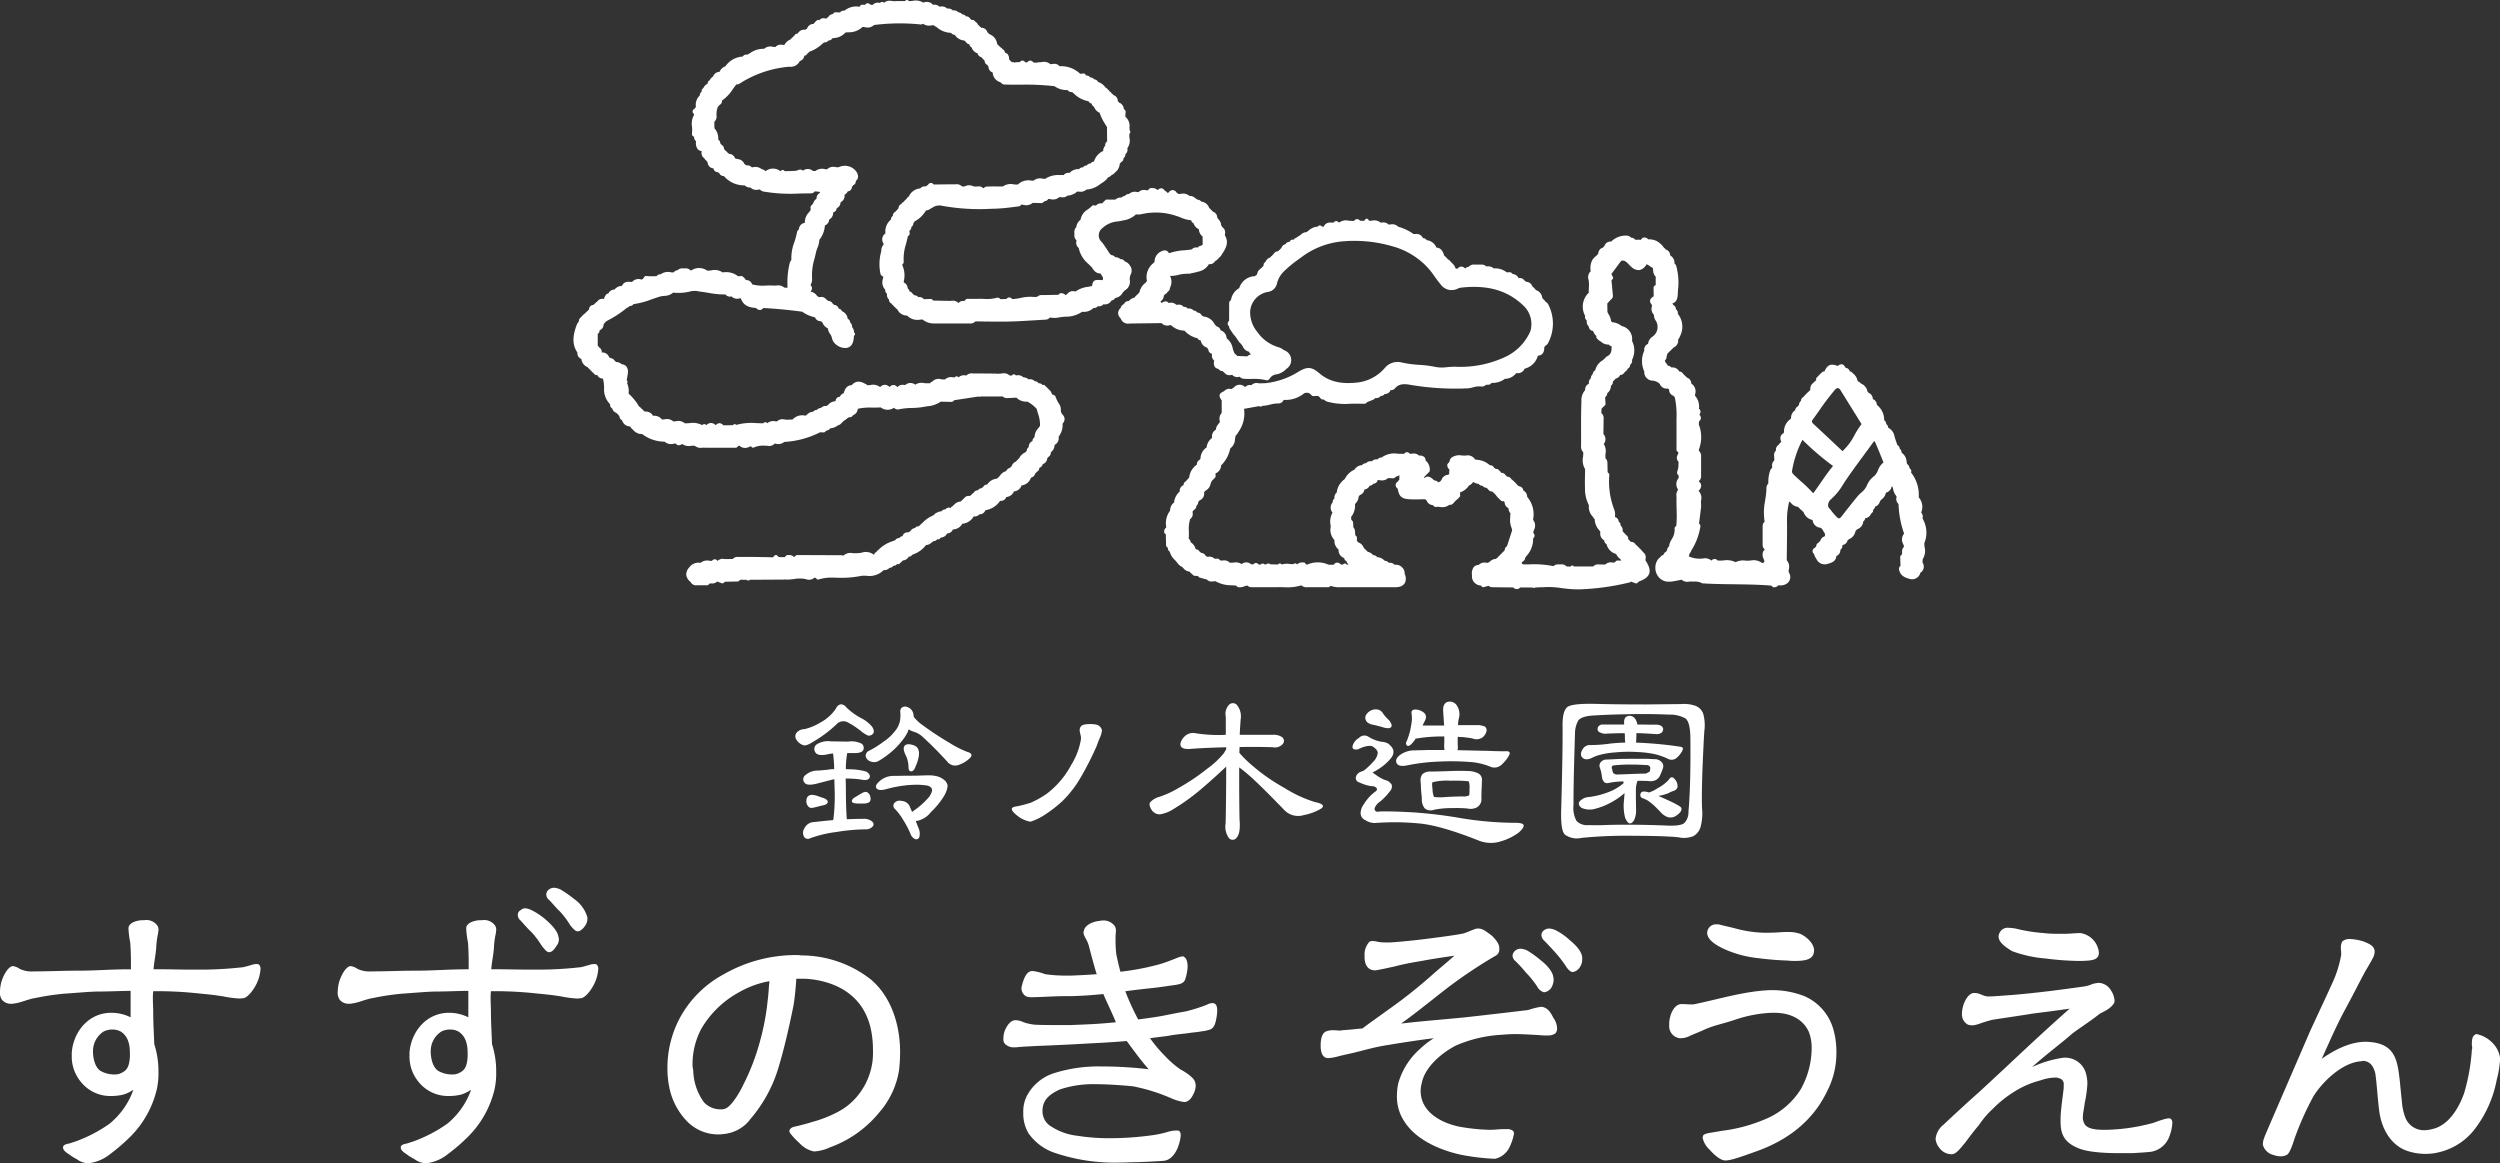 <svg id="グループ_107" data-name="グループ 107" xmlns="http://www.w3.org/2000/svg" xmlns:xlink="http://www.w3.org/1999/xlink" width="446.36" height="207.692" viewBox="0 0 446.36 207.692">
  <rect x="0" y="0" width="446.36" height="207.692" fill="#333333" stroke="none"/>
  <defs>
    <clipPath id="clip-path">
      <rect id="長方形_136" data-name="長方形 136" width="446.36" height="207.692" fill="none"/>
    </clipPath>
  </defs>
  <g id="グループ_106" data-name="グループ 106" clip-path="url(#clip-path)">
    <path id="パス_222" data-name="パス 222" d="M70.645,68.6A2.113,2.113,0,0,1,69.5,67.73a1.069,1.069,0,0,1-.1-1.28,1.827,1.827,0,0,1,1.479-.708A10.158,10.158,0,0,0,73.64,64.6,7.881,7.881,0,0,0,76.5,62.04a1.128,1.128,0,0,1,.909-.738,1.38,1.38,0,0,1,.941.57,11.7,11.7,0,0,0,2.525,1.852,6.17,6.17,0,0,1,2.053,1.581c.336.5.4.941.2,1.212a.946.946,0,0,1-.942.371,5.28,5.28,0,0,1-1.245-.808,15.648,15.648,0,0,0-2.357-1.549,1.658,1.658,0,0,0-1.817.168,22.253,22.253,0,0,1-4.476,3.366c-.708.472-1.315.673-1.649.537M76.2,74.7a1.484,1.484,0,0,0-.4.068l-2.49.64c-1.313.369-2.189.336-2.457-.135a.9.9,0,0,1,.168-1.313A3.346,3.346,0,0,1,72.9,73.15c.437,0,1.177-.07,2.187-.17a5.1,5.1,0,0,1,1.079-.1,23.378,23.378,0,0,0-.17-2.525c0-.1-.033-.2-.033-.269a6.867,6.867,0,0,0-1.044.168c-1.177.236-1.885.1-2.154-.437a1.018,1.018,0,0,1,.269-1.348,3.855,3.855,0,0,1,2.628-.537c1.042,0,2.086.035,2.995.035a4.015,4.015,0,0,1,2.457.4.949.949,0,0,1,.269,1.044c-.133.4-.673.607-1.549.607H78.487c0,.066-.035.2-.035.269a14.253,14.253,0,0,0-.2,2.591c.2,0,.437.033.64.033a11.429,11.429,0,0,1,2.96.4c.607.336.808.74.607,1.145-.2.371-.74.472-1.581.271a20.464,20.464,0,0,0-2.658-.17c0,.539.033,1.212.033,1.852,0,2.827.1,4.646.168,5.419.909-.035,1.885-.068,2.861-.068a2.271,2.271,0,0,1,1.682.5.605.605,0,0,1,.068.876,1.645,1.645,0,0,1-1.313.5,33.532,33.532,0,0,0-5.151.472,21.218,21.218,0,0,0-4.677,1.11.8.8,0,0,1-1.112-.269,1.454,1.454,0,0,1,.1-1.549,1.927,1.927,0,0,1,1.415-1.044c.773-.066,2.018-.234,3.668-.369,0-.068.068-.133.068-.2a34.821,34.821,0,0,0,.2-5.688c0-.5-.035-1.009-.035-1.413m-4.982,3.77a.932.932,0,0,1,.944-.976,3.265,3.265,0,0,1,.841.135c.336.1.64.236.841.3.775.2,1.179.5,1.179.808s-.336.537-.911.638c-.605.135-1.143.3-1.514.369a1.172,1.172,0,0,1-.841,0,1.3,1.3,0,0,1-.539-1.278m11.411-.572c.135.539-.033.909-.5,1.044a2.248,2.248,0,0,1-.773.1H80.54c-.708,0-1.145-.1-1.212-.336-.033-.269.135-.572.605-.808.472-.3.876-.537,1.179-.708a1.645,1.645,0,0,1,.773-.234,1.116,1.116,0,0,1,.74.941m4.006-11.343a5.416,5.416,0,0,0,.909-1.212,4.6,4.6,0,0,0,.4-1.21,6.8,6.8,0,0,0,.033-1.38.909.909,0,0,1,.236-.808,1,1,0,0,1,1.009-.133,1.585,1.585,0,0,1,1.044,1.075,2.341,2.341,0,0,1,.1.675,8.115,8.115,0,0,0,1.212,1.21,55.477,55.477,0,0,0,5.116,3.4,17.906,17.906,0,0,0,3.233,1.649c.773.2.974.607.5,1.077a5.074,5.074,0,0,1-1.92,1.21,1.77,1.77,0,0,1-2.053-.435c-1.549-1.719-3.1-3.266-4.611-4.646a4.162,4.162,0,0,0-1.581-.841,2.356,2.356,0,0,1-.775-.4l-.2.5A7.673,7.673,0,0,1,88.214,67.9a13.318,13.318,0,0,1-1.782,1.852,15.216,15.216,0,0,1-2.189,1.581,1.661,1.661,0,0,1-1.616.168,1.268,1.268,0,0,1-.841-.941,1.026,1.026,0,0,1,.5-.909,14.916,14.916,0,0,0,2.691-1.682,7.483,7.483,0,0,0,1.651-1.415M83.7,76.28c-.236-.3,0-.808.775-1.415a3.678,3.678,0,0,1,2.287-.773c.743,0,1.819-.035,3.2-.035s2.388-.066,2.96-.066a5.857,5.857,0,0,1,1.28.1,3.233,3.233,0,0,1,1.446.605,1.767,1.767,0,0,1,.775,1.145,4.3,4.3,0,0,1-.675,1.885,13.2,13.2,0,0,1-2.287,2.794,4.194,4.194,0,0,1-2.39,1.581c-.135,0-.269.035-.336.035.133.4.336.874.5,1.311a2.464,2.464,0,0,1,.133,1.584.582.582,0,0,1-.773.336,1.551,1.551,0,0,1-.808-.944A17.25,17.25,0,0,0,88.517,82a10.725,10.725,0,0,0-1.483-1.986.767.767,0,0,1-.133-1.077,1.272,1.272,0,0,1,1.313-.371,1.669,1.669,0,0,1,1.38.843l.472,1.11a1.039,1.039,0,0,0,.234-.168,14.287,14.287,0,0,0,2.8-2.49,3.394,3.394,0,0,0,.537-1.077c.066-.439-.2-.74-.74-.944a11.994,11.994,0,0,0-1.85-.168,18.725,18.725,0,0,0-2.324.133,22.751,22.751,0,0,0-3.231.64c-.909.271-1.549.2-1.785-.166m5.015-7.54c.236-.336.773-.4,1.581-.135.775.236,1.112.876.976,1.918a6.924,6.924,0,0,1-.605,1.92c-.168.537-.437.841-.74.841-.336,0-.5-.236-.5-.775a5.034,5.034,0,0,0-.437-1.986c-.439-.841-.539-1.446-.271-1.782" transform="translate(72.774 64.44)" fill="#fff"/>
    <path id="パス_223" data-name="パス 223" d="M103.754,65.549c-.168.369-.369.976-.537,1.413a53.535,53.535,0,0,1-2.726,5.384,19.434,19.434,0,0,1-3.434,4.478,23.306,23.306,0,0,1-3.03,2.357A10.488,10.488,0,0,1,91.4,80.459h-.068a5.741,5.741,0,0,1-1.885-.775c-.168-.133-1.378-.974-1.378-1.479a.208.208,0,0,1,.033-.135c.135-.3.841-.336,1.112-.4a21.909,21.909,0,0,0,2.254-.605A16.6,16.6,0,0,0,94.3,75.477a15.648,15.648,0,0,0,4.375-5.148,12.554,12.554,0,0,0,1.75-4.646v-.133c0-.472-.234-1.009-.234-1.446a1.385,1.385,0,0,1,.068-.4.934.934,0,0,1,.706-.572,4.9,4.9,0,0,1,1.179-.1,4.824,4.824,0,0,1,1.042.1,1.347,1.347,0,0,1,.909.773,1.154,1.154,0,0,1,.068.336,5.092,5.092,0,0,1-.4,1.313" transform="translate(92.58 66.25)" fill="#fff"/>
    <path id="パス_224" data-name="パス 224" d="M109.936,75.973a38.24,38.24,0,0,1-5.992,4.375,5.949,5.949,0,0,1-2.053.708,1.72,1.72,0,0,1-1.446-.775c-.371-.57-.472-1.044-.3-1.346a3.392,3.392,0,0,1,1.684-1.009,17.394,17.394,0,0,0,3.534-1.649,36.551,36.551,0,0,0,4.945-3.333,15.4,15.4,0,0,0,3.064-2.861,3.72,3.72,0,0,1,.369-.605v-.4c-.336,0-.706.033-1.009.033-2.49.068-4.307.168-5.452.271-.909.066-1.514-.135-1.649-.539-.168-.4.033-.974.57-1.581a2.179,2.179,0,0,1,2.156-.673,26.65,26.65,0,0,0,4.578.3c.234,0,.5-.035.74-.035v-3.2a2.367,2.367,0,0,1,.605-2.187.963.963,0,0,1,1.481.2,3.175,3.175,0,0,1,.572,2.39c-.068.876-.135,1.817-.168,2.794h5.957a2.575,2.575,0,0,1,1.616.437.838.838,0,0,1,.135,1.177,1.863,1.863,0,0,1-1.819.607c-2.221-.068-4.207-.068-5.924-.033,0,.3-.033.673-.033,1.042A19.583,19.583,0,0,0,118.35,72.3a34.08,34.08,0,0,0,5.856,4.074,22.292,22.292,0,0,0,5.386,2.49c1.38.271,1.752.673,1.145,1.145a9.705,9.705,0,0,1-3.13,1.179,3.414,3.414,0,0,1-3.5-.911c-2.827-2.927-4.88-4.947-6.059-5.992-.839-.738-1.514-1.278-1.984-1.614v1.649c0,3.8.033,6.394.066,7.708.135,1.581-.033,2.623-.5,3.163a.864.864,0,0,1-1.446.033,3.512,3.512,0,0,1-.539-2.591q.1-4.846.1-10.1c-.907.841-2.187,2.053-3.8,3.434" transform="translate(105.185 64.34)" fill="#fff"/>
    <path id="パス_225" data-name="パス 225" d="M124.06,68.543c.775.572,1.11,1.179.941,1.785,0,.4-.47,1.042-1.413,1.885a10.674,10.674,0,0,1-2.287,1.514l1.007.708a6.2,6.2,0,0,0,1.247.638,1.771,1.771,0,0,1,1.177.843,1.234,1.234,0,0,1-.336,1.177,10.731,10.731,0,0,1-1.684,1.785,2.561,2.561,0,0,0-1.042,1.245c0,.5.3.708.841.572,1.112-.068,3.1,0,5.858.135a82.382,82.382,0,0,1,8.884,1.077,61.357,61.357,0,0,0,9.661.806c.874,0,1.378.17,1.378.5,0,.3-.3.743-.941,1.28a10.107,10.107,0,0,1-3.1,1.516,5.826,5.826,0,0,1-4-.135c-4.578-1.817-8.213-2.861-10.771-3.064a45.479,45.479,0,0,0-7.708-.066,3.036,3.036,0,0,1-1.682-.472,1.417,1.417,0,0,1-.911-1.177,2.722,2.722,0,0,1,.539-1.649,8.02,8.02,0,0,1,2.053-2.289c.3-.168.4-.4.269-.64a1.017,1.017,0,0,0-.874-.336,7.613,7.613,0,0,1-2.189-.673.841.841,0,0,1-.673-.773,1.289,1.289,0,0,1,.706-1.044,3.279,3.279,0,0,1,.607-.236.236.236,0,0,1,.135-.068,12.53,12.53,0,0,0,1.682-1.581,2.745,2.745,0,0,0,.773-1.38c.135-.47-.234-.976-1.009-1.413a2.755,2.755,0,0,0-1.044.033,5.948,5.948,0,0,0-1.413.539c-.74.135-1.077-.068-1.009-.539a2.307,2.307,0,0,1,1.145-1.481,1.32,1.32,0,0,1,1.682-.234,6.337,6.337,0,0,0,2.357.907,3.061,3.061,0,0,1,1.145.3m.2-4.139c.437.572.572.974.369,1.212-.168.236-.64.269-1.28.1-.537-.168-1.177-.338-1.782-.472-.775-.135-1.245-.4-1.415-.773a1.028,1.028,0,0,1,.035-1.077,2.066,2.066,0,0,1,1.009-.808,1.781,1.781,0,0,1,1.245-.035,1.431,1.431,0,0,1,.74.64,6.992,6.992,0,0,0,1.079,1.212m1.378,7.708c-.269-.472-.1-.976.5-1.448a4.291,4.291,0,0,1,2.39-.876l2.525-.066h3.1a5.639,5.639,0,0,1-.033-1.313V67.3a27,27,0,0,0-4.812.336c-.1,0-.236.035-.3.035a4.528,4.528,0,0,1-.638.841c-.371.437-.708.572-.911.4a.55.55,0,0,1-.066-.74,13.468,13.468,0,0,0,.638-1.953c.135-.74.269-1.38.3-1.85a7.439,7.439,0,0,0-.035-1.011c-.133-.605.1-.874.673-.874a2.414,2.414,0,0,1,1.516.57c.437.371.472.876.135,1.516-.068.133-.236.437-.371.775h3.838l-.168-2.56c-.068-.941.234-1.547.874-1.682a1.487,1.487,0,0,1,1.616.74,2.8,2.8,0,0,1,.3,2.256,4.881,4.881,0,0,0-.135,1.175h3.3a3.16,3.16,0,0,1,1.516.271.827.827,0,0,1,.234.909,1.945,1.945,0,0,1-.738,1.044,1.88,1.88,0,0,1-1.684.168,14.8,14.8,0,0,0-2.693-.3c0,.673,0,1.346.035,1.92a2.4,2.4,0,0,1-.068.437c.068,0,.2.033.336.033,2.289.033,3.971.1,4.98.1,1.583.068,2.728.1,3.4.068.64,0,.773.3.4.909a6.592,6.592,0,0,1-1.38,1.616,1.812,1.812,0,0,1-1.885.236,11.679,11.679,0,0,0-3.735-.843,44.4,44.4,0,0,0-5.319-.068,34.311,34.311,0,0,0-5.756.675c-.976.2-1.614.1-1.885-.336m5.015,8.045a2.533,2.533,0,0,1-.537-1.752c0-.3-.07-.673-.1-1.145-.035-.437-.07-.841-.07-1.077,0-.3-.033-.572-.033-.708a1.866,1.866,0,0,1,.3-1.446,2.008,2.008,0,0,1,1.38-.472c.638,0,1.649-.033,2.995-.066,1.346-.07,2.593-.07,3.635-.035a4.378,4.378,0,0,1,1.988.437,1.284,1.284,0,0,1,.638,1.212c-.035,1.077-.1,2.154-.1,3.2a1.675,1.675,0,0,1-.808,1.649,2.475,2.475,0,0,1-1.684.2,22.2,22.2,0,0,0-2.691-.07,15.4,15.4,0,0,0-3.3.3,1.692,1.692,0,0,1-1.616-.234m7.877-2.324c.1-.068.1-.537.1-1.28a3.192,3.192,0,0,0-.135-1.245,20.587,20.587,0,0,0-3.163-.1,10.379,10.379,0,0,0-3.3.269c-.1.07-.1.539,0,1.315a3.374,3.374,0,0,0,.269,1.313,10.216,10.216,0,0,0,2.189,0c1.346-.07,2.355-.1,2.927-.1a2.184,2.184,0,0,0,1.112-.17" transform="translate(123.751 64.198)" fill="#fff"/>
    <path id="パス_226" data-name="パス 226" d="M136.583,84.633c-.572-.5-.775-2.121-.673-4.779.168-6.4.269-11.343.236-14.844,0-1.514.234-2.558.738-3.062.472-.537,2.221-.74,5.183-.673,2.492.068,5.522.1,8.956.1l6.326-.066a6.066,6.066,0,0,1,2.593.336,2.409,2.409,0,0,1,1.313,1.378,7.711,7.711,0,0,1,.2,3.132c-.1,1.446-.2,3.735-.336,6.865-.1,3.1-.133,5.419-.068,6.933a9.321,9.321,0,0,1-.269,3.3A2.674,2.674,0,0,1,159.47,84.9a4.435,4.435,0,0,1-2.591.2c-1.145-.135-3.8-.269-8.012-.269a80.039,80.039,0,0,0-9.323.369,3.656,3.656,0,0,1-2.962-.572M158.125,63.9a5.516,5.516,0,0,0-2.894-.706c-2.357-.1-4.882-.135-7.44-.07-2.558.035-4.677.135-6.293.236-1.348.1-2.221.4-2.56.911a4.6,4.6,0,0,0-.57,2.187c-.135,4.408-.271,8.75-.271,12.892a4.882,4.882,0,0,0,.539,2.827,2.617,2.617,0,0,0,2.154.74c.976.035,1.953.035,2.761,0,.841-.033,2.219-.068,4.1-.068,1.92,0,4.445.035,7.473.168,1.483.035,2.424-.133,2.794-.5a2.807,2.807,0,0,0,.708-1.986c.3-3.467.4-7.942.336-13.361-.033-1.785-.336-2.861-.841-3.266m-5.487,7.237a1.692,1.692,0,0,1,1.145.472,1.075,1.075,0,0,1,.3,1.11,10.733,10.733,0,0,1-.638,1.549,1.828,1.828,0,0,1-.64.605,2.329,2.329,0,0,1-1.378.17c-.539-.035-1.179-.035-1.887-.035a4.434,4.434,0,0,0-.3,1.684c0,.638,0,1.783.033,3.4a4.011,4.011,0,0,1-.336,1.885c-.2.4-.472.638-.773.638-.269,0-.572-.369-.841-1.009a8.495,8.495,0,0,1-.2-3.163l.1-1.245a13.117,13.117,0,0,1-2.558,1.75,12.109,12.109,0,0,1-2.794,1.077,3.518,3.518,0,0,1-2.357-.2c-.437-.338-.572-.708-.369-1.079a2.359,2.359,0,0,1,1.684-.839,14.843,14.843,0,0,0,3.668-.944,8.6,8.6,0,0,0,2.558-1.549,1.4,1.4,0,0,0-.068-.3,14.249,14.249,0,0,0-2.591.269.934.934,0,0,1-.775-.1,1.741,1.741,0,0,1-.437-.907,7.079,7.079,0,0,0-.336-1.616.993.993,0,0,1,.068-1.011,1.329,1.329,0,0,1,1.177-.537l2.02-.1c.874-.035,2.523-.035,4.98-.035.5,0,1.044.068,1.549.068m4.847-1.413a4.482,4.482,0,0,1-1.009,1.212,1.355,1.355,0,0,1-1.516.133,11.99,11.99,0,0,0-2.39-.841,18.814,18.814,0,0,0-3.1-.369,24.282,24.282,0,0,0-3.873.066,15.132,15.132,0,0,0-2.792.439,7.056,7.056,0,0,0-1.481.572c-.743.334-1.313.3-1.684-.135-.336-.4-.269-.976.236-1.649a1.468,1.468,0,0,1,1.212-.539,24.327,24.327,0,0,0,3.366-.234,26.8,26.8,0,0,1,2.894-.2,4.908,4.908,0,0,1-.068-1.042c0-.238-.035-.474-.035-.642-1.177,0-2.388.035-3.534.1a2.153,2.153,0,0,1-.874-.236.6.6,0,0,1-.437-.605.72.72,0,0,1,.3-.607.959.959,0,0,1,.638-.2h3.8v-.135c-.066-.806.17-1.28.708-1.38a1.192,1.192,0,0,1,1.313.574,2.235,2.235,0,0,1,.336.941c1.044,0,2.189.033,3.366.033a1.7,1.7,0,0,1,.876.2.849.849,0,0,1,.369.539.9.9,0,0,1-.234.64,1.35,1.35,0,0,1-1.011.3c-1.177-.066-2.39-.168-3.534-.168v.238c0,.4-.035.806-.035,1.077,0,.1-.033.234-.033.369.236,0,.5.035.775.035a71.912,71.912,0,0,1,7.167.706c.474.068.539.336.271.808M145,72.919a2.29,2.29,0,0,0,.135.574c0,.1.168.269.572.4,2.189-.066,3.971-.168,5.284-.168.472-.2.74-.369.74-.437a1.753,1.753,0,0,0,.068-.605c.033-.168-.135-.336-.439-.472-.638-.033-1.649-.1-3.028-.1a24.6,24.6,0,0,0-3.2.168.458.458,0,0,0-.135.638m8.281,4.814a.336.336,0,0,0,.1.035c2.558,1.11,3.905,1.815,3.971,2.086.135.472-.236.976-1.077,1.481-.841.472-1.785.236-2.726-.841-.236-.236-.605-.64-1.042-1.044a9.383,9.383,0,0,0-1.147-.909,4.908,4.908,0,0,0-.773-.369c-.472-.135-.607-.4-.537-.743.033-.369.334-.537.738-.5a3.351,3.351,0,0,1,.808.168,7.379,7.379,0,0,0,1.549-.775,6.4,6.4,0,0,0,1.38-.944,3.508,3.508,0,0,0,.638-.638c.3-.439.607-.472.944-.1a1.869,1.869,0,0,1,.572,1.245c.035.437-.236.808-.841.974a4.01,4.01,0,0,0-.74.338,7.651,7.651,0,0,1-1.584.47.391.391,0,0,0-.234.068" transform="translate(142.841 64.398)" fill="#fff"/>
    <path id="パス_227" data-name="パス 227" d="M45.822,91.412c-.433.933-1.43,2.363-2.3,2.611-.25,0-.5.062-.745.062a18.992,18.992,0,0,1-2.861-.371c-1.928-.312-2.8-.373-5.284-.624a66.951,66.951,0,0,0-7.276-.31,11.214,11.214,0,0,0-.062,1.3c0,.81.062,1.618.062,2.488,0,1.865.125,3.793.187,5.657a15.742,15.742,0,0,1,.747,4.913,13.189,13.189,0,0,1-.312,3.233,17.7,17.7,0,0,1-4.849,8.519,33.7,33.7,0,0,1-3.483,2.984,7.52,7.52,0,0,1-3.793,1.616,3.5,3.5,0,0,1-2.176-.747,7.393,7.393,0,0,1-1.3-.808c-.373-.248-1.12-.683-1.12-1.243v-.125c.125-.435.683-.5,1.181-.622.56-.185.995-.31,1.307-.435a25.709,25.709,0,0,0,5.782-3.046,13.706,13.706,0,0,0,4.289-6.094,6.571,6.571,0,0,1-1.8.87,9.372,9.372,0,0,1-2.178.25,6.74,6.74,0,0,1-5.471-2.611,7.048,7.048,0,0,1-1.555-4.539v-.56c.248-3.606,2.859-7.087,6.964-7.15h.123a7.7,7.7,0,0,1,3.421.81V92.719h-.125c-1.368,0-3.854.123-6.031.123-1.865.062-3.606.248-5.657.373a45.083,45.083,0,0,0-5.038.747c-1.366.187-2.734.872-3.854.995a1.878,1.878,0,0,1-.56.064,2.075,2.075,0,0,1-1.678-.685A2.136,2.136,0,0,1,0,92.842a6.359,6.359,0,0,1,.123-1.181c.125-.87,1-3.046,2.053-3.356h.187a2.831,2.831,0,0,1,1.181.5,5.1,5.1,0,0,0,2.55.435h.062c2.673,0,4.974-.125,7.585-.125h.187c3.046,0,5.905-.248,9.2-.248h.248V87.31c0-1.12-.062-2.427-.123-3.235a15.9,15.9,0,0,1-.312-2.486v-.062c0-.808,1.118-1.368,2.486-1.432H25.8a2.381,2.381,0,0,1,2.113.747A1.284,1.284,0,0,1,28.29,81.9c0,.187-.062.371-.062.558a13.92,13.92,0,0,0-.312,2.115c-.064,1.555-.435,3.108-.5,4.289h1c1.988,0,3.979.064,5.905.064H35.5a67.151,67.151,0,0,0,7.9-.435c.373-.062.933-.25,1.43-.373a2.747,2.747,0,0,1,.933-.187.926.926,0,0,1,.435.062,1.007,1.007,0,0,1,.312.87,7.027,7.027,0,0,1-.685,2.55m-24.247,8.58a3.035,3.035,0,0,0-1.555-.373,3.387,3.387,0,0,0-1.555.373,4.174,4.174,0,0,0-1.865,3.544c0,1.368.435,2.923,1.368,3.481a4.946,4.946,0,0,0,2.363.624,2.722,2.722,0,0,0,.995-.125c1.368-.5,1.741-1.243,1.865-3.046v-.622c0-1.68-.373-3.048-1.616-3.856" transform="translate(0 84.196)" fill="#fff"/>
    <path id="パス_228" data-name="パス 228" d="M75.222,94.376c-.435.931-1.43,2.361-2.3,2.611-.25,0-.5.062-.747.062a19.06,19.06,0,0,1-2.861-.373c-1.926-.31-2.8-.371-5.284-.622a66.928,66.928,0,0,0-7.276-.31,11.2,11.2,0,0,0-.062,1.3c0,.808.062,1.618.062,2.488,0,1.865.125,3.793.189,5.657a15.788,15.788,0,0,1,.745,4.913,13.3,13.3,0,0,1-.31,3.233,17.719,17.719,0,0,1-4.851,8.519,33.453,33.453,0,0,1-3.481,2.984,7.52,7.52,0,0,1-3.793,1.616,3.507,3.507,0,0,1-2.176-.747,7.53,7.53,0,0,1-1.307-.808c-.371-.248-1.12-.685-1.12-1.243v-.125c.125-.435.685-.5,1.181-.622.56-.187,1-.312,1.307-.435a25.665,25.665,0,0,0,5.782-3.046,13.739,13.739,0,0,0,4.291-6.094,6.7,6.7,0,0,1-1.8.87,9.356,9.356,0,0,1-2.176.25,6.75,6.75,0,0,1-5.473-2.611,7.06,7.06,0,0,1-1.555-4.539v-.56c.25-3.606,2.861-7.089,6.966-7.15h.123a7.707,7.707,0,0,1,3.419.808V95.68h-.125c-1.368,0-3.854.125-6.028.125-1.867.062-3.608.248-5.659.373a44.575,44.575,0,0,0-5.036.747c-1.368.187-2.736.87-3.856.993a1.877,1.877,0,0,1-.56.064,2.073,2.073,0,0,1-1.676-.683,2.139,2.139,0,0,1-.375-1.493,6.325,6.325,0,0,1,.125-1.181c.125-.87.995-3.046,2.051-3.358h.187a2.823,2.823,0,0,1,1.181.5,5.1,5.1,0,0,0,2.55.435h.062c2.673,0,4.974-.125,7.585-.125h.187c3.046,0,5.907-.248,9.2-.248h.248V90.271c0-1.118-.062-2.425-.123-3.233a15.9,15.9,0,0,1-.312-2.486v-.062c0-.81,1.12-1.368,2.488-1.432H55.2a2.379,2.379,0,0,1,2.113.747,1.282,1.282,0,0,1,.373,1.056c0,.187-.062.373-.062.56a14.194,14.194,0,0,0-.312,2.113c-.062,1.555-.435,3.11-.5,4.291h.995c1.99,0,3.979.062,5.907.062H64.9a66.278,66.278,0,0,0,7.9-.435c.371-.062.933-.248,1.43-.371a2.729,2.729,0,0,1,.933-.187.926.926,0,0,1,.435.062,1.009,1.009,0,0,1,.31.87,7.025,7.025,0,0,1-.683,2.55m-24.249,8.58a3.027,3.027,0,0,0-1.553-.373,3.375,3.375,0,0,0-1.555.373A4.175,4.175,0,0,0,46,106.5c0,1.368.437,2.921,1.368,3.481a4.952,4.952,0,0,0,2.363.624,2.717,2.717,0,0,0,.995-.125c1.368-.5,1.741-1.243,1.865-3.048v-.622c0-1.678-.371-3.046-1.616-3.854m17.472-15.3c-.312.56-.808,1.12-1.307,1.12h-.062c-.435-.064-.808-.622-1.243-1.12a15.31,15.31,0,0,0-1.867-2.486c-.683-.622-1.243-1.307-1.926-2.051a1.289,1.289,0,0,1-.5-1,.939.939,0,0,1,.56-.87,1.121,1.121,0,0,1,.808-.312,3.619,3.619,0,0,1,1.181.373A12.549,12.549,0,0,1,66.58,83c1.118.995,2.113,2.051,2.238,3.108a.774.774,0,0,1,.064.373,1.853,1.853,0,0,1-.437,1.181m5.161-3.668c-.373.56-.87,1.056-1.368,1.056h-.062c-.437-.062-.808-.558-1.245-1.056A15.2,15.2,0,0,0,69.066,81.5c-.683-.621-1.243-1.368-1.928-2.051a1.2,1.2,0,0,1-.5-.995,1.1,1.1,0,0,1,.56-.933,1.425,1.425,0,0,1,.87-.248,3.42,3.42,0,0,1,1.12.312,22.311,22.311,0,0,1,2.486,1.741,6.015,6.015,0,0,1,2.24,3.044.805.805,0,0,1,.062.375,2.106,2.106,0,0,1-.373,1.243" transform="translate(30.903 81.233)" fill="#fff"/>
    <path id="パス_229" data-name="パス 229" d="M99.446,103.713a15.063,15.063,0,0,1-3.544,7.524,20.082,20.082,0,0,1-8.767,6.217,7.77,7.77,0,0,1-2.859.745,4.717,4.717,0,0,1-2.486-1.366c-.375-.373-.872-.808-1.245-1.245-.31-.371-.685-.745-.685-1.056a.228.228,0,0,1,.064-.187c.248-.558.931-.558,1.616-.745s1.741-.437,2.238-.624a21.938,21.938,0,0,0,4.664-1.8A11.251,11.251,0,0,0,92.3,107.94a12.041,12.041,0,0,0,2.488-7.834,17.953,17.953,0,0,0-.25-3.11c-.931-5.471-4.6-8.33-9.388-9.325a15.021,15.021,0,0,0-3.356-.312H81.1c-.064,1.243-.25,3.294-.5,4.787-.749,3.668-1.618,7.585-2.736,11.255a25,25,0,0,1-4.913,8.953,6.684,6.684,0,0,1-4.913,2.734,3.3,3.3,0,0,1-.745.062,7.736,7.736,0,0,1-5.784-2.424,12.146,12.146,0,0,1-3.044-5.782,16.93,16.93,0,0,1-.373-3.668,18.9,18.9,0,0,1,2.238-8.953,19.25,19.25,0,0,1,7.834-7.772,25.884,25.884,0,0,1,12.869-3.419,5.082,5.082,0,0,1,.933.062A20.221,20.221,0,0,1,94.41,87.486c3.668,3.108,5.222,8.145,5.222,12.933a28.737,28.737,0,0,1-.187,3.294M70.969,89.723a17.437,17.437,0,0,0-6.839,6.59,13.489,13.489,0,0,0-1.555,6.156,3.846,3.846,0,0,0,.123,1.179,10.057,10.057,0,0,0,1.928,5.784,4.022,4.022,0,0,0,2.861,1.243,2.108,2.108,0,0,0,.931-.125c1.056-.373,2.55-2.8,3.233-4.289a39.534,39.534,0,0,0,2.923-7.585A43.475,43.475,0,0,0,76,91.153c.125-.808.187-2.3.312-3.358a16.6,16.6,0,0,0-5.347,1.928" transform="translate(61.074 87.389)" fill="#fff"/>
    <path id="パス_230" data-name="パス 230" d="M125.334,97.722c-.248,1.307-.621,1.68-1.118,1.867a6.284,6.284,0,0,1-1.432.31c-.622.125-1.3.187-1.865.248-1.616.25-2.363.25-3.793.5-.933.187-2.55.31-3.606.5a24.6,24.6,0,0,0,2.611,3.11,17.436,17.436,0,0,0,2.861,2.488,8.67,8.67,0,0,1,2.174,1.555,1.994,1.994,0,0,1,.5,1.3,3.3,3.3,0,0,1-.435,1.555c-.25.558-.747,1.3-1.493,1.368h-.187a8.774,8.774,0,0,1-2.3-.685,32.8,32.8,0,0,0-6.777-2.113c-1.862-.187-4.6-.373-6.34-.373h-.187a18.771,18.771,0,0,0-6.529.931c-1.865.872-3.108,1.867-3.108,3.854v.064a3.154,3.154,0,0,0,1.616,2.734,10.666,10.666,0,0,0,4.6,1.618,35.558,35.558,0,0,0,5.222.435,55.216,55.216,0,0,0,8.393-.56,19.6,19.6,0,0,0,2.736-.622,5.5,5.5,0,0,1,1.366-.187.939.939,0,0,1,.437.062c.248.125.312.5.312.872a8.32,8.32,0,0,1-.5,2.051c-.312.808-1.12,2.3-2.55,2.424-1.678.123-3.356.187-4.974.248-.995,0-1.865.064-2.8.064a33.324,33.324,0,0,1-11.69-1.741,9.392,9.392,0,0,1-4.662-3.483,6.948,6.948,0,0,1-.933-3.729,6.129,6.129,0,0,1,.624-2.923,8.32,8.32,0,0,1,4.724-4.041,26.415,26.415,0,0,1,8.519-1.245h.31a72.5,72.5,0,0,1,8.209.5c-1.432-1.616-2.613-3.294-3.918-5.036-2.984.25-4.662.312-8.022.5-1.926.125-6.279.312-7.9.373-1.3.062-2.363.125-3.294.187a4.318,4.318,0,0,1-.87.064,2.074,2.074,0,0,1-1.245-.312,1.2,1.2,0,0,1-.683-1.243,3.867,3.867,0,0,1,.248-1.432c.373-.87.931-1.739,1.8-1.863h.123a3.725,3.725,0,0,1,1.43.371,8.911,8.911,0,0,0,1.992.435c1.118.064,2.611.064,3.854.064h2.611c3.233-.125,4.974-.189,8.022-.5-.624-1.553-1.555-3.419-2.24-5.036-1.926.187-3.419.31-5.6.373-1.43,0-2.734,0-4.787.123-.5,0-1.307.064-2.113.064a3.283,3.283,0,0,1-1.245-.125,1.648,1.648,0,0,1-.87-1.493,2.625,2.625,0,0,1,.125-.619c.31-1.182.745-2.115,1.43-2.365a1.547,1.547,0,0,1,.5-.062,10.193,10.193,0,0,1,2.176.56,25.191,25.191,0,0,0,3.979.25h.747c1.43-.064,2.921-.125,4.476-.25-.371-1.118-.931-3.233-1.368-4.911-.31-1.307-.995-1.805-.995-2.611,0-.064.064-.125.064-.187.123-.995,1.491-1.68,2.8-1.805a1.559,1.559,0,0,1,.5-.062,2.422,2.422,0,0,1,2.176.933,1.423,1.423,0,0,1,.25.87c0,.373-.064.747-.064,1.056v.187a23.823,23.823,0,0,0,.125,2.923c.187.933.5,2.3.745,3.171a46.329,46.329,0,0,0,6.156-1.12,21.817,21.817,0,0,0,3.048-.995c.5-.187.931-.373,1.3-.5a2.7,2.7,0,0,1,.622-.125c.125,0,.187,0,.187.062.435.187.685.872.685,1.741a8.374,8.374,0,0,1-.437,2.3c-.248.749-1.056.872-1.8,1-1.43.185-2.365.371-4.166.558s-3.36.375-4.726.562a44.723,44.723,0,0,0,2.3,5.036c1.43-.187,3.294-.437,4.537-.685,1.616-.31,2.115-.435,3.918-.745a29.409,29.409,0,0,0,3.11-.933,9.8,9.8,0,0,0,1.056-.435,2.581,2.581,0,0,1,.683-.125.475.475,0,0,1,.248.062c.437.125.56.685.56,1.243a7.449,7.449,0,0,1-.187,1.555" transform="translate(91.818 84.229)" fill="#fff"/>
    <path id="パス_231" data-name="パス 231" d="M156.86,99.542a2.271,2.271,0,0,1-1.366.373h-.125a10.168,10.168,0,0,1-1.3-.062c-1.307-.064-2.859-.187-4.478-.187-.87,0-1.555.062-2.361.123a23.758,23.758,0,0,0-8.147,1.926c-2.734,1.432-5.6,3.979-6.092,6.779a5.544,5.544,0,0,0-.187,1.3c0,3.606,3.358,5.659,6.9,6.4a35.118,35.118,0,0,0,5.222.56h.31c.747,0,1.741-.123,2.363-.123h.621a1.693,1.693,0,0,1,.995.248.652.652,0,0,1,.248.622,9.165,9.165,0,0,1-.993,2.736,3.814,3.814,0,0,1-2.3,1.678h-.5a41.987,41.987,0,0,1-4.539-.5c-3.856-.619-8.767-2.486-11.068-5.905a7.98,7.98,0,0,1-1.491-4.787,10.384,10.384,0,0,1,.248-2.3,12.823,12.823,0,0,1,3.854-6.092,15.616,15.616,0,0,1,2.488-1.928c-2.55.312-5.409.747-8.022,1.181-2.859.435-4.662,1.058-6.9,1.555-.87.187-1.678.373-2.363.56a8.144,8.144,0,0,1-1.491.248h-.248c-.81-.123-1.12-.872-1.181-1.928v-.435c0-1.056.246-2.176,1.056-2.425a3.465,3.465,0,0,1,1.243-.187c.373,0,.747.062,1.12.062a.926.926,0,0,0,.435-.062c1.307-.062,2.611-.248,3.606-.31,1.368-1.058,2.923-2.115,4.353-3.171a87.5,87.5,0,0,0,7.9-6.217c1.181-1.058,2.923-2.488,4.166-3.608-1.678.248-3.481.5-5.471.872-1.43.248-3.11.5-5.224,1.056-1.181.248-2.486.56-3.044.622a1.044,1.044,0,0,1-.437.064c-1.368,0-1.865-1.12-1.865-2.365v-.248a3.346,3.346,0,0,1,.87-2.486.921.921,0,0,1,.56-.125,3.282,3.282,0,0,1,.872.125,7.835,7.835,0,0,0,1.491.123h.808c2.736-.185,5.473-.5,8.207-.87.933-.125,2.923-.373,4.6-.683.747-.125,2.238-.933,2.736-.933h.187c.806,0,1.491.621,2.425,1.3.995,1,1.3,1.618,1.3,2.24v.31a1.268,1.268,0,0,1-.745,1.058,83.879,83.879,0,0,0-7.214,4.724c-1.988,1.432-3.668,2.861-5.471,4.23-1.243.995-2.55,1.988-4.1,3.108,3.606-.435,7.772-.745,11.5-1.12,3.854-.435,7.647-.87,11.189-1.3a13.971,13.971,0,0,1,2.176-.56h.373c.933.248,1.368.808,1.928,1.928a3.47,3.47,0,0,1,.683,1.928,1.231,1.231,0,0,1-.312.87m-.619-8.332a1.794,1.794,0,0,1-1.368.995h-.064a1.977,1.977,0,0,1-1.179-.995,16.048,16.048,0,0,0-1.992-2.488,27.646,27.646,0,0,0-1.865-2.049,1.382,1.382,0,0,1-.56-1,1.266,1.266,0,0,1,.624-.995,1.421,1.421,0,0,1,.87-.248,3.451,3.451,0,0,1,1.118.31,18.356,18.356,0,0,1,2.488,1.805c1.118.87,2.115,2.051,2.176,2.984a.789.789,0,0,1,.062.371,2.89,2.89,0,0,1-.31,1.307m5.1-3.668a1.88,1.88,0,0,1-1.368,1.056h-.062c-.437-.064-.87-.56-1.181-1.056a20.237,20.237,0,0,0-1.928-2.488c-.621-.683-1.243-1.368-1.926-2.051a1.4,1.4,0,0,1-.5-1.058,1.084,1.084,0,0,1,.56-.87,1.429,1.429,0,0,1,.87-.248,3.357,3.357,0,0,1,1.12.312,11.149,11.149,0,0,1,2.486,1.741c1.12.931,2.115,1.988,2.24,3.044V86.3a2.3,2.3,0,0,1-.312,1.245" transform="translate(120.841 84.965)" fill="#fff"/>
    <path id="パス_232" data-name="パス 232" d="M173.521,110.178c-2.55,5.411-7.148,8.892-12.871,10.882-2.8.995-4.353,1.555-5.345,1.555-.808,0-1.928-.933-2.8-1.928a4.046,4.046,0,0,1-1.243-2.113c0-.125.064-.248.064-.373.31-.5,1.43-.5,3.3-.87a28.372,28.372,0,0,0,7.583-1.992,13.593,13.593,0,0,0,6.593-5.471,15.17,15.17,0,0,0,1.926-7.4,7.773,7.773,0,0,0-.5-2.8c-1.058-2.363-3.421-3.419-6.156-3.419h-.56a23.228,23.228,0,0,0-6.094,1.118c-2.734.933-3.544.933-5.657,1.805-1.056.5-1.928.808-2.736,1.181a3.7,3.7,0,0,1-1.616.435,1.689,1.689,0,0,1-.745-.125,2.169,2.169,0,0,1-1.368-2.176v-.558c.123-1.307.683-2.675,1.616-3.11a1.563,1.563,0,0,1,.745-.125c.5,0,1.056.062,1.68.062a1.722,1.722,0,0,0,.558-.062c4.478-.931,8.83-2.3,13.37-2.486h.622a15.528,15.528,0,0,1,5.657,1.118,9.2,9.2,0,0,1,5.1,6.033,14.463,14.463,0,0,1,.5,3.979,14.752,14.752,0,0,1-1.616,6.837M171.1,85.621c-.312,1.179-1.741,1.366-3.294,1.366a10.633,10.633,0,0,1-1.368-.062c-1.68-.062-3.421-.187-5.286-.435a19.74,19.74,0,0,1-6.156-1.678c-1.43-.685-2.921-1.616-2.921-2.861a1.425,1.425,0,0,1,.185-.683,1.561,1.561,0,0,1,1.493-.808,1.853,1.853,0,0,1,.808.123c.808.187,1.926.437,2.611.624a21.271,21.271,0,0,0,4.913.745h.87c.933,0,1.928-.062,2.8-.123h1.056a5.673,5.673,0,0,1,1.616.248c.685.125,2.736,1.493,2.736,3.046,0,.187-.062.373-.062.5" transform="translate(152.733 84.579)" fill="#fff"/>
    <path id="パス_233" data-name="パス 233" d="M210.2,118.069a4.233,4.233,0,0,1-3.233,2.673c-1.056.125-2.486.187-3.358.25h-2.176c-2.425,0-5.471-.125-7.274-.81-2.736-1.056-3.358-2.611-3.358-4.787v-.745c.062-1.616.312-3.171.5-4.79a5.391,5.391,0,0,0,.062-.931v-.435a1.034,1.034,0,0,0-.81-.87,1.566,1.566,0,0,0-.806-.125,8.326,8.326,0,0,0-2.55.5,16.428,16.428,0,0,0-4.416,1.862,20.934,20.934,0,0,0-4.1,3.235,16.274,16.274,0,0,0-2.488,2.923c-.87.995-1.676,2.113-2.486,3.169-.558.624-1.491,1.992-2.3,1.992h-.125a2.683,2.683,0,0,1-2.113-1.12,2.932,2.932,0,0,1-.685-1.616,3.715,3.715,0,0,1,1.43-2.55c2.176-2.053,4.416-4.1,6.652-6.094l4.478-4.164c2.984-2.8,7.15-6.716,11.378-10.447-2.113.31-4.041.56-6.529.872-2.673.435-4.476.683-7.274,1.118a23.945,23.945,0,0,0-2.427.747,4.43,4.43,0,0,1-1.243.248,3.135,3.135,0,0,1-.683-.125A2.043,2.043,0,0,1,173.2,96.06c0-1.618.995-3.606,2.113-3.67h.125c.995,0,1.555.622,2.486.622.995,0,2.923-.187,4.043-.248,4.537-.373,8.765-.933,13.181-1.555a5.81,5.81,0,0,0,1.368-.435,7.626,7.626,0,0,1,1.056-.187h.125a2.676,2.676,0,0,1,2.113,1.368,3.683,3.683,0,0,1,.622,1.741.988.988,0,0,1-.248.745,4.072,4.072,0,0,1-1.056.933c-.5.312-1.056.56-1.368.747-1.616,1.307-3.979,2.8-4.974,3.606-1.368,1.243-4.913,3.918-7.089,5.907a19.283,19.283,0,0,1,5.6-1.68h.062a3.843,3.843,0,0,1,3.854,2.425,7.063,7.063,0,0,1,.373,2.238,22.116,22.116,0,0,1-.5,3.544c-.064.747-.312,1.678-.312,2.427a2.063,2.063,0,0,0,.187.931c.373,1.12,1.99,1.307,3.668,1.307h.25a34.324,34.324,0,0,0,8.02-1.12c.619-.123,1.368-.5,2.113-.685a4.112,4.112,0,0,1,1.12-.248.486.486,0,0,1,.435.187.928.928,0,0,1,.187.624,7.7,7.7,0,0,1-.56,2.486m-12.559-32.7c-.123,1.181-1.368,1.243-3.11,1.3h-.619a51,51,0,0,1-5.784-.435,22.494,22.494,0,0,1-5.967-1.307c-1.12-.683-2.424-1.553-2.424-2.611a1.644,1.644,0,0,1,.185-.683,1.583,1.583,0,0,1,1.68-.87,6.879,6.879,0,0,1,1.43.187,29.667,29.667,0,0,0,4.788.747,18.283,18.283,0,0,0,2.363.123h1.491c.808,0,1.8-.123,2.488-.123h.187a3.893,3.893,0,0,1,3.294,3.417Z" transform="translate(177.104 84.899)" fill="#fff"/>
    <path id="パス_234" data-name="パス 234" d="M238.75,106.728a20.783,20.783,0,0,1-4.1,9.14,11.332,11.332,0,0,1-6.4,3.979,9.3,9.3,0,0,1-2.3.25,9.922,9.922,0,0,1-3.3-.562c-3.233-1.181-4.6-4.537-4.911-7.148-.25-1.867-.437-4.79-.622-6.094a4.111,4.111,0,0,0-.56-1.8,2.007,2.007,0,0,0-1.741-.995.228.228,0,0,0-.187.062c-3.419.125-7.087,3.731-8.642,6.281a52.162,52.162,0,0,0-3.11,6.839c-.31.747-.933,3.11-1.553,3.544a2.066,2.066,0,0,1-1.182.31,3.678,3.678,0,0,1-1.307-.248,2.563,2.563,0,0,1-1.865-1.8v-.187a3.031,3.031,0,0,1,.187-.931c.187-.562.558-1.368,1.056-2.55l7.15-16.539c.87-1.928,2.673-5.721,4.164-9.017a20.341,20.341,0,0,0,1.43-4.724v-.125c0-.312-.062-.745-.062-1.118a2.258,2.258,0,0,1,.25-1.12,1.976,1.976,0,0,1,1.43-.435,9.128,9.128,0,0,1,2.361.435c1.307.5,1.992.933,1.992,1.865a2.568,2.568,0,0,1-.373,1.181,9.565,9.565,0,0,1-.56,1c-.248.5-.56.931-.747,1.3-.995,1.8-2.174,4.227-3.916,7.4-1.432,2.736-2.55,5.347-3.856,8.207,2.923-2.051,5.534-3.046,7.9-3.046a13.043,13.043,0,0,1,1.43.125c2.984.5,3.918,2.236,4.353,4.911.31,1.928.373,3.483.622,5.473a9.917,9.917,0,0,0,.683,3.169,3.552,3.552,0,0,0,3.3,2.115,5.16,5.16,0,0,0,1.368-.187c2.859-.56,4.787-3.606,5.782-6.465a35.213,35.213,0,0,0,1.366-7.649c0-.123.064-.187.064-.373s-.064-.435-.064-.683c0-.685.064-1.43.56-1.678a.344.344,0,0,1,.312-.125,5.594,5.594,0,0,1,2.611,1.368,4.87,4.87,0,0,1,1.555,2.859v.373a18.686,18.686,0,0,1-.56,3.419" transform="translate(207.053 85.918)" fill="#fff"/>
    <path id="パス_235" data-name="パス 235" d="M291.146,97.689a6.424,6.424,0,0,1-.057-.685,4.964,4.964,0,0,0-.3-4.414l0-.023a1.228,1.228,0,0,0-.256-1.071A2.544,2.544,0,0,0,290.1,88.8a6.457,6.457,0,0,0-1.362-4.422l.035-.283a.319.319,0,0,0-.08-.256l-.234-.254a1.015,1.015,0,0,0-.449-.747c-.029-.127-.053-.258-.076-.392a2.046,2.046,0,0,0-.892-1.62.878.878,0,0,0-.332-.7.81.81,0,0,0-.433-.677c-.045-.133-.092-.265-.137-.4-.137-.392-.281-.8-.382-1.2a2.081,2.081,0,0,0-1.112-1.481.82.82,0,0,0-.349-.656.784.784,0,0,0-.365-.675,3.383,3.383,0,0,0-1.309-2.747,1.132,1.132,0,0,0-.72-1.036,1.219,1.219,0,0,0-.757-1.122l-.193-.205a1.894,1.894,0,0,0-1.2-1.463.876.876,0,0,0-.556-.375,2.14,2.14,0,0,0-.755-1.348l-.334-.32a.293.293,0,0,0-.242-.086l-.068,0a.846.846,0,0,0-.205-.4.9.9,0,0,0-.554-.263l-.012-.023c-.142-.25-.318-.564-.66-.607a.847.847,0,0,0-.658.271h-.154c-1.181-.433-1.758-.176-2.3,1.019l-.148,0h0a.312.312,0,0,0-.213.082l-.353.33-.01.008-.014.014-.658.683a.347.347,0,0,0-.047.062v0l0,0v0h0v0a.335.335,0,0,0-.035.117v.01a.088.088,0,0,0,0,.033v.014l.016.215-.3.23-.256.275a1.186,1.186,0,0,0-.476,1.175,1.122,1.122,0,0,0-.226.279,1.283,1.283,0,0,0-.365.32,1.732,1.732,0,0,0-.324.326l0,0-.012,0a.337.337,0,0,0-.049.068l0,0a.978.978,0,0,0-.244.291.792.792,0,0,0-.468.712.919.919,0,0,0-.347.718,1.027,1.027,0,0,0-.217.267.819.819,0,0,0-.464.685,1.564,1.564,0,0,0-.734,1.442l-.154.166a2.691,2.691,0,0,0-1.116,2.2c-.012.09-.027.181-.039.271a1.076,1.076,0,0,0-.566.617,1.205,1.205,0,0,0,.127.911,1.074,1.074,0,0,0-.152.209.772.772,0,0,0-.308.351,1.016,1.016,0,0,0-.5.954l-.006.086a1.087,1.087,0,0,0-.324.857l.051.89a1.175,1.175,0,0,0-.4,1.056,2.527,2.527,0,0,1-.01.287l-.242.261a.318.318,0,0,0-.074.133l-.043.154a5.815,5.815,0,0,0-.3,2.213,1.294,1.294,0,0,0-.349.993,10.953,10.953,0,0,1-.162,1.61l-.1.675a10.042,10.042,0,0,0-.055,3.565.961.961,0,0,0-.355.775q-.012,1.692,0,3.384a1.014,1.014,0,0,0,.349.775l-.027.1a1,1,0,0,0-.328.8,1.507,1.507,0,0,0,.17.794c.17.4.207.525-.021.689a.339.339,0,0,1-.33,0,2.511,2.511,0,0,0-1.957-.386,4.37,4.37,0,0,1-.724.031.333.333,0,0,0-.078.006,2.942,2.942,0,0,0-1.877.26,3.6,3.6,0,0,0-2.168-.312,5.77,5.77,0,0,1-1.063.01.656.656,0,0,0-1.052-.006l-.059.01a1.707,1.707,0,0,0-1.489-.357,3.7,3.7,0,0,1-.445.023,4.43,4.43,0,0,1-2.113-.423.982.982,0,0,0,.152-.511.753.753,0,0,0,.291-.462,11.434,11.434,0,0,0,1.657-4.359.536.536,0,0,0-.25-.5l.377-3-.006-.394a2.983,2.983,0,0,1,0-.753,1.838,1.838,0,0,0-.466-1.715,1.2,1.2,0,0,0,.482-.935,1.038,1.038,0,0,0-.41-.724l0-.1a.983.983,0,0,0,.392-.829l0-3.407a1.363,1.363,0,0,0-.39-1.151v-.224a6.141,6.141,0,0,0-.008-4.429l.016-.57a.824.824,0,0,0,.351-.638.76.76,0,0,0-.277-.558l.012-.021a.872.872,0,0,0,.174-.7.665.665,0,0,0-.258-.353,2.872,2.872,0,0,0-.706-2.332c.006-.1.018-.2.029-.3a1.626,1.626,0,0,0-.689-1.862,1.122,1.122,0,0,0-.816-1.085.756.756,0,0,0-.308-.3.7.7,0,0,0-.316-.3.746.746,0,0,0-.708-.476,1.35,1.35,0,0,0-1.4-.714.891.891,0,0,0-.634-.324,2.558,2.558,0,0,0-.265-.392.973.973,0,0,1-.271-.533,1.024,1.024,0,0,0,.314-.777l.2-.568a.677.677,0,0,0,.349-.326.73.73,0,0,0,.349-.34.815.815,0,0,0,.318-.3,1.347,1.347,0,0,0,.833-1.471.93.93,0,0,0,.293-.464l0-.014a3.7,3.7,0,0,0-.351-4.094.8.8,0,0,0-.338-.8.738.738,0,0,0-.439-.722.753.753,0,0,0-.222-.3c.937-.269.978-1.225,1-1.76l.035-.669a11.044,11.044,0,0,0-.34-4.371.3.3,0,0,0-.064-.109l-.226-.246a1.5,1.5,0,0,0-.761-1.426,1.083,1.083,0,0,0-.8-1.06.862.862,0,0,0-.308-.312l-.324-.427-.355-.324a2.82,2.82,0,0,0-2.111-.747,1.025,1.025,0,0,0-.794-.338.346.346,0,0,0-.154.035.79.79,0,0,0-.371.373l-1.042-.014a.8.8,0,0,0-.71-.353,1.117,1.117,0,0,0-.8-.377,3.747,3.747,0,0,0-2.777,1.067,1.131,1.131,0,0,0-1.208.816.724.724,0,0,0-.252.265,1.1,1.1,0,0,0-.839,1.1,1.439,1.439,0,0,0-.256.275l-.408.343-.336.375a3.137,3.137,0,0,0-.347,2.121A1.455,1.455,0,0,0,231.163,50l.021.129a6.06,6.06,0,0,1,.021,1.223c-.014.3-.029.6-.014.907a3.428,3.428,0,0,0-.656,4.131.819.819,0,0,0,.308.839,1.094,1.094,0,0,0,.338,1.044.9.9,0,0,0,.256.583.859.859,0,0,0,.523.228,1.8,1.8,0,0,0,.58.894l-.006.187a.305.305,0,0,0,.088.234l.324.334a.306.306,0,0,0,.072.055,4.1,4.1,0,0,1,.371.242,1.911,1.911,0,0,0,1.358.49.843.843,0,0,0,.515.3c.027.845-.07,1.475-.851,1.826l-.006,0h0v0h0v0h0v0h0l0,0h0v0h0l0,0-.008,0,0,0h0v0h0v0a.268.268,0,0,0-.047.037l-.644.624a2.834,2.834,0,0,0-1.376,1.826.774.774,0,0,0-.431.681.851.851,0,0,0-.334.726,1.025,1.025,0,0,0-.347.978,1.081,1.081,0,0,0-.671,1.118,2.747,2.747,0,0,0-.671,2.049c-.074,1.945-.068,3.922-.06,5.832,0,.685,0,1.366,0,2.059a1.4,1.4,0,0,0,.388,1.173,5.72,5.72,0,0,1-.041.845,2.993,2.993,0,0,0,.367,2.162c0,.324-.01.646-.016.97-.016.8-.033,1.633,0,2.451a6.363,6.363,0,0,0,.7,3.038,2.485,2.485,0,0,0,.749,2.1.7.7,0,0,0,.285.377,2.991,2.991,0,0,0,.8,1.965c.076.1.152.205.224.31a1.337,1.337,0,0,0,.683,1.516.764.764,0,0,0,.406.669,2.355,2.355,0,0,0,1.713,1.756,2.093,2.093,0,0,0,.574.767,2.254,2.254,0,0,1,.357.4,1.637,1.637,0,0,1-.357.01,2.318,2.318,0,0,0-.414.006.308.308,0,0,0-.181.088l-.263.254a2.726,2.726,0,0,1-.408,0,1.429,1.429,0,0,0-1.266.371l-1.264-.031a1.065,1.065,0,0,0-.87.379.268.268,0,0,0-.09-.014l-3.36.008-.041-.053a.281.281,0,0,0-.283-.121.309.309,0,0,0-.25.178l-.008.018-.73-.031a1.134,1.134,0,0,0-1.005-.363l-.527,0a1.074,1.074,0,0,0-.8.31,17.85,17.85,0,0,0-4.371-.318l-.531.008c-.519.01-.7-.014-.788-.271a.863.863,0,0,0,.185-.252.81.81,0,0,0,.466-.732,1.519,1.519,0,0,0,.25-.291,4.411,4.411,0,0,0,1.155-3.108.6.6,0,0,0,.021-.962,2.9,2.9,0,0,1,.146-.568,1.621,1.621,0,0,0-.187-1.787,4.751,4.751,0,0,0-1.046-4.092,1.233,1.233,0,0,0-.681-1.13.913.913,0,0,0-.258-.529.928.928,0,0,0-.58-.242,1.39,1.39,0,0,0-.277-.246,1.584,1.584,0,0,0-.17-.213,1.241,1.241,0,0,1-.109-.133.452.452,0,0,0-.062-.064,3.739,3.739,0,0,1-.357-.33,1.557,1.557,0,0,0-.326-.263.838.838,0,0,0-.755-.457,1.14,1.14,0,0,0-.246-.211.828.828,0,0,0-.792-.462l-.213-.279a.219.219,0,0,0-.053-.053l-.238-.219a.64.64,0,0,0-.086-.078.293.293,0,0,0-.232-.072l-.191,0a.982.982,0,0,0-.273-.209.806.806,0,0,0-.775-.459,3.75,3.75,0,0,0-2.275-.968l-.248-.043a.256.256,0,0,0-.1,0,1.52,1.52,0,0,0-1.627-.716,4.851,4.851,0,0,1-.728-.012,2.461,2.461,0,0,0-1.846.377,1.222,1.222,0,0,0-.355.634c-.018.059-.037.119-.06.174l-.265.287a.31.31,0,0,0-.082.228.943.943,0,0,0,.375.794l-.037.552,0,.047.023.185a.905.905,0,0,0-.181.174,1.312,1.312,0,0,0-1.188.843.9.9,0,0,1-.613.5.874.874,0,0,0-.7-.334c-.041-.035-.082-.074-.121-.111-.371-.347-.964-.909-1.713-.291l.008-.2.921-.929a.33.33,0,0,0,.09-.217,2.065,2.065,0,0,0-.736-1.815.888.888,0,0,0-.24-.622,1.172,1.172,0,0,0-.925-.25,1.345,1.345,0,0,0-1.233-.345c-.111.008-.224.016-.328.016a.144.144,0,0,0-.084.01.678.678,0,0,0-.55-.291.6.6,0,0,0-.455.285l-1.017,0a.252.252,0,0,0-.055,0,3.876,3.876,0,0,0-2.968.66.864.864,0,0,0-.732.349,1.085,1.085,0,0,0-1.009.332,1.155,1.155,0,0,0-1.048.336.941.941,0,0,0-.722.357,1.632,1.632,0,0,0-1.333.792,3.57,3.57,0,0,0-1.744,1.694,3.352,3.352,0,0,0-1.426,2.4,1.12,1.12,0,0,0-.4,1.04.9.9,0,0,0-.33.726,1.38,1.38,0,0,0-.064,1.77l.033.068a3.262,3.262,0,0,0-.312,2.347l-.008.191a2.668,2.668,0,0,0,.679,2.347,1.915,1.915,0,0,0,.738,1.684,1.456,1.456,0,0,0,.989,1.516.791.791,0,0,0,.421.587,1.018,1.018,0,0,0,.4.576l-.357.01a.42.42,0,0,0-.341-.189h-.01a.4.4,0,0,0-.324.183l-.277,0a.374.374,0,0,0-.082.01.878.878,0,0,0-.759-.353.767.767,0,0,0-.539.386l-.925-.023a4.668,4.668,0,0,0-3.772-.025l-.211.006-.2-.258a.269.269,0,0,0-.26-.119l-.156,0a1.2,1.2,0,0,0-.97.328l-.074-.014a.449.449,0,0,0-.324-.148.454.454,0,0,0-.316.139,3.828,3.828,0,0,1-.619-.035,3.242,3.242,0,0,0-1.444.1.427.427,0,0,0-.379-.185.4.4,0,0,0-.3.183l-1.391-.043a.45.45,0,0,0-.312-.148.422.422,0,0,0-.328.137l-.4.033a.437.437,0,0,0-.33-.154.4.4,0,0,0-.3.178l-.39,0a.6.6,0,0,0-.474-.275.658.658,0,0,0-.48.254l-.4-.029a1.25,1.25,0,0,0-1.676-.023,1.872,1.872,0,0,0-1.4-.279c-.09.006-.181.014-.258.018l-.453.014a1.375,1.375,0,0,0-1.241-.4,2.14,2.14,0,0,1-.449-.01l-.265-.24a.434.434,0,0,0-.224-.08l-.542.023a1.257,1.257,0,0,0-1.159-.357c-.068,0-.133.01-.2.01a1.087,1.087,0,0,0-.269-.219.856.856,0,0,0-.759-.478l-.029-.027a1.182,1.182,0,0,0-.25-.185.782.782,0,0,0-.693-.441c-.016-.037-.031-.074-.045-.111a1.931,1.931,0,0,0-.89-1.149.79.79,0,0,0-.33-.634,12.519,12.519,0,0,0,.031-1.3,6.31,6.31,0,0,1,.222-2.191,1.114,1.114,0,0,0,.447-1.151c0-.072-.008-.144-.008-.215a1.194,1.194,0,0,0,.215-.261.822.822,0,0,0,.464-.745.839.839,0,0,0,.33-.712.829.829,0,0,0,.226-.26,1.274,1.274,0,0,0,.814-1.452.878.878,0,0,0,.209-.254,1.736,1.736,0,0,0,.954-1.225,1.482,1.482,0,0,1,.509-.823l.308-.332a.31.31,0,0,0,.084-.226l-.018-.5a1.622,1.622,0,0,0,1.007-1.444,5.884,5.884,0,0,0,1.627-3.028,2.065,2.065,0,0,0,.843-1.639,3.361,3.361,0,0,1,.164-.722.661.661,0,0,0,.336-.416l0,0A5.652,5.652,0,0,0,169.633,73l2.7-.492a.439.439,0,0,0,.263.09.368.368,0,0,0,.31-.135,6.693,6.693,0,0,0,1.393-.222,5.356,5.356,0,0,1,1.462-.205.987.987,0,0,0,.941-.634,5.3,5.3,0,0,0,3.46-1.013.986.986,0,0,1,1.261-.082l.336.326a.4.4,0,0,0,.263.086l.851-.031a.833.833,0,0,0,.271.224.763.763,0,0,0,.777.431,1.254,1.254,0,0,0,.7.4,11.983,11.983,0,0,0,4.016.345c.611-.014,1.249-.029,1.877,0h.683a.309.309,0,0,0,.234-.1,1.77,1.77,0,0,1,.244-.224l1-.379a.3.3,0,0,0,.1-.059l.252-.224c.047-.006.1-.01.146-.014a1.1,1.1,0,0,0,.888-.406h.006a.763.763,0,0,0,.687-.343,1.026,1.026,0,0,0,1.042-.689.921.921,0,0,0,.8-.316c.747-.9,1.78-.8,2.861-.6a48.252,48.252,0,0,0,9.493.628.31.31,0,0,0,.166-.051.318.318,0,0,0,.17.051h0a5.231,5.231,0,0,0,1.229-.2,3.5,3.5,0,0,1,1.508-.146,1.068,1.068,0,0,0,.823-.31l.558-.031a.3.3,0,0,0,.191-.082l.244-.217.154-.014a3.571,3.571,0,0,0,2.213-.722,2.585,2.585,0,0,0,2.043-1.036,1.281,1.281,0,0,0,1.475-.773,3.273,3.273,0,0,0,2.381-2.326,1.2,1.2,0,0,0,.82-.357,1.524,1.524,0,0,0,.3-1.149.81.81,0,0,0,.228-.291l.041-.023a.892.892,0,0,0,.375-.332,7.414,7.414,0,0,0,.086-6.99,1.04,1.04,0,0,0-.513-.5.825.825,0,0,0-.3-.359,1.155,1.155,0,0,0-.26-.289,1.611,1.611,0,0,0-1.143-1.424,1.071,1.071,0,0,0-.3-.349,1.292,1.292,0,0,0-.32-.3A1.186,1.186,0,0,0,220,50.315l-.029-.027a1.158,1.158,0,0,0-.273-.207.975.975,0,0,0-1.038-.414,1.276,1.276,0,0,0-1.054-.745l-.191-.172a.507.507,0,0,0-.092-.082.312.312,0,0,0-.2-.062l-.583.021a3.322,3.322,0,0,0-2.338-.7,1.343,1.343,0,0,0-1.048-.365,2.88,2.88,0,0,1-.314-.021,1.045,1.045,0,0,0-.825-.3l-1.2,0a1.193,1.193,0,0,0-1.048.39.993.993,0,0,0-.646.32.917.917,0,0,0-.743-.353.837.837,0,0,0-.591.363l-.338.01-.275-.558a.337.337,0,0,0-.053-.076l-.322-.351,0-.006-.037-.035-.285-.269a.819.819,0,0,0-.441-.357.846.846,0,0,0-.271-.31,1.184,1.184,0,0,0-.367-.328l-.035-.1c-.195-.558-.455-1.311-1.38-1.376a2.116,2.116,0,0,0-1.727-1.323.744.744,0,0,0-.669-.357,1.233,1.233,0,0,0-1.309-.743c-.152,0-.283.006-.414.008a1.166,1.166,0,0,0-.328-.254l-.053-.035-.021-.008a8.433,8.433,0,0,0-2.3-1.011,1.473,1.473,0,0,0-1.378-.406,2.728,2.728,0,0,1-.341.018,1.331,1.331,0,0,0-1.235-.349c-.059.006-.119.012-.176.014a1.753,1.753,0,0,0-1.551-.365,3.954,3.954,0,0,1-.48.029l-.224-.265a.331.331,0,0,0-.248-.111.31.31,0,0,0-.244.125l-.195.258-.751-.016a.647.647,0,0,0-.474-.293h-.035a.723.723,0,0,0-.554.322.214.214,0,0,1-.195.012.29.29,0,0,0-.139-.021,4.2,4.2,0,0,1-.626-.033,2.073,2.073,0,0,0-1.682.326l-.07,0a.636.636,0,0,0-.533-.248.572.572,0,0,0-.421.283l-.029,0c-.574-.055-1.348-.123-1.717.706l-.318-.01a.5.5,0,0,0-.392-.215.426.426,0,0,0-.34.219l-.016,0a2.6,2.6,0,0,0-1.664.74,1.065,1.065,0,0,0-.314.254,1.355,1.355,0,0,0-.769.228.69.69,0,0,0-.246.2,11.895,11.895,0,0,1-1.12.712.85.85,0,0,0-.238.23l-.224-.035a.37.37,0,0,0-.345.252.926.926,0,0,0-.129.148.722.722,0,0,0-.691.4,1,1,0,0,0-.759.724.969.969,0,0,0-.322.306,1.138,1.138,0,0,0-.275.256.784.784,0,0,0-.759.47.731.731,0,0,0-.3.31.7.7,0,0,0-.312.31,1.285,1.285,0,0,0-.831.722l-.277.3a.32.32,0,0,0-.086.217l0,.211a1.5,1.5,0,0,0-.238.283l-.386.318-.32.334a.289.289,0,0,0-.07.115l-.211.609a.874.874,0,0,0-.322.238,3.027,3.027,0,0,0-2.814,2.129,2.975,2.975,0,0,0-1.469,2.109l-.242.267a.3.3,0,0,0-.08.207l-.014,3.266a.605.605,0,0,0,.014.991v.183a.312.312,0,0,0,.053.174l.718,1.065.285.3.736,1.071.322.34a2.075,2.075,0,0,1,.316.453,1.56,1.56,0,0,0,1.118.929,1.129,1.129,0,0,0,.345.49,1.076,1.076,0,0,0-.652.34l-1.8-.074-.5-.488a4.833,4.833,0,0,1-.308-.861,2.828,2.828,0,0,0-1.089-1.8,1.529,1.529,0,0,0-1.069-1.424.992.992,0,0,0-.749-.716.689.689,0,0,0-.285-.293,2.47,2.47,0,0,0-2.1-1.465.836.836,0,0,0-.3-.25.758.758,0,0,0-.716-.447.866.866,0,0,0-.671-.367,1.148,1.148,0,0,0-1.046-.343.8.8,0,0,0-.726-.3,1.131,1.131,0,0,0-1.13-.386c-.066.006-.129.012-.193.012a1.322,1.322,0,0,0-1.27-.345l-.111.012a.691.691,0,0,0-.359-.265.9.9,0,0,0-.706.164.922.922,0,0,1-.205.1l-.012,0-.156-.287a1.179,1.179,0,0,0,.583-1.011.945.945,0,0,0,.215-.269.69.69,0,0,0,.418-.34,2.138,2.138,0,0,1,.287-.275.308.308,0,0,0,.109-.176c.035-.158.082-.316.129-.474a2.226,2.226,0,0,0-.047-1.994,6.257,6.257,0,0,0,1.575-.2,5.382,5.382,0,0,1,1.442-.185.367.367,0,0,0,.183-.051.3.3,0,0,0,.242.043l.49-.107c.384-.082.769-.166,1.143-.275a2.782,2.782,0,0,0,1.877-1.337,1.012,1.012,0,0,0,1.044-.462l.4-.3.3-.3a.284.284,0,0,0,.082-.082l.314-.322c.074-.119.15-.236.226-.355.6-.935,1.28-1.992.482-3.315,0-.08.008-.164.014-.248a1.1,1.1,0,0,0-.47-1.206.857.857,0,0,0-.213-.318,1.379,1.379,0,0,0-.242-.784.642.642,0,0,0-.209-.248.766.766,0,0,0-.248-.328,1.093,1.093,0,0,0-.808-1.1.828.828,0,0,0-.306-.326.931.931,0,0,0-.316-.316,1.666,1.666,0,0,0-1.411-1.143.893.893,0,0,0-.72-.349.848.848,0,0,0-.338-.244.719.719,0,0,0-.258-.207,1.322,1.322,0,0,0-.8-.217,1.683,1.683,0,0,0-1.493-.377,3.155,3.155,0,0,1-.511.018l-.027-.025a1.516,1.516,0,0,0-.269-.213.885.885,0,0,0-.677-.449.927.927,0,0,0-.747.435.209.209,0,0,1-.273,0,.909.909,0,0,0-.423-.332.8.8,0,0,0-.6-.423.768.768,0,0,0-.621.31l-.086-.025a1.313,1.313,0,0,0-1.026-.318h-.166a.415.415,0,0,0-.24.1l-.263.289a.472.472,0,0,0-.057,0,3.3,3.3,0,0,1-.345-.021,1.341,1.341,0,0,0-1.274.357c-.1,0-.2-.014-.3-.027a1.514,1.514,0,0,0-1.395.353.952.952,0,0,0-.769.363l-.029,0a.924.924,0,0,0-.583.3,1.17,1.17,0,0,0-1.048.345l-1.553-.014h0a.318.318,0,0,0-.213.084l-.359.332-.228.279a1.182,1.182,0,0,0-1.114.379l-.445-.045a.312.312,0,0,0-.242.08l-.324.3c-.142.123-.293.238-.445.353a2.619,2.619,0,0,0-1.3,1.842,1.963,1.963,0,0,0-.771,1.335,1.168,1.168,0,0,0-.33.98c0,.062,0,.123,0,.213l0,.156a1.12,1.12,0,0,0,.371.98c0,.043-.006.086-.012.131a1.219,1.219,0,0,0,.414,1.253,5.064,5.064,0,0,0,1.713,2.829l.324.32v0l.3.293c.318.5.7,1.1,1.5,1.1h.035c.043.07.092.139.139.209.293.42.439.66.236.989-1.415-.117-1.678-.055-1.881,1.046-.23.057-.464.1-.7.144a4.72,4.72,0,0,0-2.213.82c-.07,0-.142-.008-.213-.014a1.2,1.2,0,0,0-1.268.455,1.481,1.481,0,0,0-.254.2l-.078.025a1.016,1.016,0,0,0-.823-.353.352.352,0,0,0-.219.08l-.234.211-2.8.051a1.261,1.261,0,0,0-1.011.314l-.472.029a7.367,7.367,0,0,0-2.488.176,10.914,10.914,0,0,1-1.46.205.746.746,0,0,0-.554-.308.649.649,0,0,0-.486.281l-1.036.029-.031,0c-.023-.018-.045-.037-.068-.057a.6.6,0,0,0-.57-.2,6.521,6.521,0,0,1-2.336.211c-.418-.012-.849-.027-1.257,0H120.2a.314.314,0,0,0-.219.088l-.306.3-.041-.006a1.013,1.013,0,0,0-.944.328l-.057,0a1.481,1.481,0,0,0-1.319-.361,2.513,2.513,0,0,1-.527,0l-2.626-.049-.236-.213a.308.308,0,0,0-.224-.08l-1.227.049a1.012,1.012,0,0,0-1-.367.829.829,0,0,0-.7-.33.745.745,0,0,0-.279-.224.772.772,0,0,0-.58-.457.889.889,0,0,0-.334-.572,1.21,1.21,0,0,0-.693-1.048l-.008-.185a4.394,4.394,0,0,0-.293-2.968.676.676,0,0,0,.283-.624,8.477,8.477,0,0,1,.408-3.056c.115-.441.234-.9.32-1.36l.254-.265a.317.317,0,0,0,.086-.248l-.047-.523a.779.779,0,0,0,.347-.663.846.846,0,0,0,.363-.7.865.865,0,0,0,.236-.322,4.9,4.9,0,0,0,2-1.918,1.665,1.665,0,0,0,.8-.316c.078-.049.156-.1.236-.139l.115-.059a2.259,2.259,0,0,1,1.421-.392,37.622,37.622,0,0,0,9.148.589l.486-.008a31.856,31.856,0,0,0,3.329-.291c.347-.043.7-.086,1.042-.125a.65.65,0,0,0,.437-.318c.135.006.271.027.408.045a1.774,1.774,0,0,0,1.645-.357l1.6.039a.4.4,0,0,0,.222-.084l.258-.238a.97.97,0,0,0,.716-.414c.123,0,.254.021.39.037a1.679,1.679,0,0,0,1.577-.375l.607.051a1.064,1.064,0,0,0,.81-.3,3.29,3.29,0,0,0,1.442-.466l.265-.242a2.468,2.468,0,0,1,.449-.01,1.45,1.45,0,0,0,1.241-.373,4.321,4.321,0,0,0,2.478-.974c.209-.142.421-.283.689-.449l.283-.271a.844.844,0,0,0,.361-.443,1.639,1.639,0,0,0,.6-.355,1.2,1.2,0,0,1,.345-.23.3.3,0,0,0,.121-.072l.689-.687a.3.3,0,0,0,.064-.094c.029-.064.059-.127.09-.191a1.825,1.825,0,0,0,.242-.845.713.713,0,0,0,.211-.263.744.744,0,0,0,.459-.736.8.8,0,0,0,.34-.7,1.066,1.066,0,0,0,.351-1.085,2.184,2.184,0,0,0,.384-1.772,3.011,3.011,0,0,1,0-.839.328.328,0,0,0,.131-.371,1.321,1.321,0,0,0-.1-.226,5.1,5.1,0,0,1-.031-.533,2.1,2.1,0,0,0-.749-1.871l.057-.909a.308.308,0,0,0-.086-.236l-.24-.254a1.267,1.267,0,0,0-.849-1.126,1.093,1.093,0,0,0-.217-.238,1.113,1.113,0,0,0-.812-1.108.7.7,0,0,0-.316-.308.685.685,0,0,0-.347-.332.866.866,0,0,0-.322-.363.854.854,0,0,0-.4-.336,2.538,2.538,0,0,0-1.335-.993.758.758,0,0,0-.689-.466.87.87,0,0,0-.691-.343.87.87,0,0,0-.72-.345l-.217-.254a.324.324,0,0,0-.273-.111l-.6.062a4.908,4.908,0,0,0-3.692-1.354,1.159,1.159,0,0,0-1.169-.4,2.487,2.487,0,0,1-.326.01c-.064-.012-.053.021-.109.049a1.754,1.754,0,0,0-1.575-.4,2.854,2.854,0,0,1-.494.027.216.216,0,0,0-.088.008,1.663,1.663,0,0,1-.933.012.7.7,0,0,0-.58-.314.615.615,0,0,0-.451.3l-.4.016a.576.576,0,0,0-.41-.312.61.61,0,0,0-.552.265l-.685.029a.294.294,0,0,0-.168.055c-.025.018-.033.025-.09-.012a.334.334,0,0,0-.166-.049l-.314,0a1.063,1.063,0,0,0-.267-.248,1.491,1.491,0,0,0-.234-.287,1.267,1.267,0,0,0-.269-.927.868.868,0,0,0-.447-.238.844.844,0,0,0-.449-.646,1.122,1.122,0,0,0-.365-.32c-.078-.074-.154-.148-.23-.222-.117-.117-.236-.232-.361-.34a2.132,2.132,0,0,0-1.44-1.8.727.727,0,0,0-.3-.306,1.089,1.089,0,0,0-1.1-.816.871.871,0,0,0-.293-.252.752.752,0,0,0-.31-.3.715.715,0,0,0-.345-.439l-.332-.316a.312.312,0,0,0-.217-.086h0l-.213,0a1.227,1.227,0,0,0-.252-.207.785.785,0,0,0-.759-.437.8.8,0,0,0-.667-.349.872.872,0,0,0-.677-.361,1.158,1.158,0,0,0-1.03-.349.927.927,0,0,0-.808-.326l-.217-.043a1.4,1.4,0,0,0-1.192-.318c-.059,0-.117.008-.176.01a1.125,1.125,0,0,0-1.11-.31,1.454,1.454,0,0,0-1.748-.4,2.5,2.5,0,0,0-1.914-.322,5.01,5.01,0,0,1-.667.045A.394.394,0,0,0,109.465,0a.432.432,0,0,0-.351.185L107.41.2a.526.526,0,0,0-.254.045,1,1,0,0,0-.492-.076,1.5,1.5,0,0,0-1.278.3l-.072,0a.419.419,0,0,0-.351-.125.412.412,0,0,0-.285.164L104.53.508a1.26,1.26,0,0,0-1.194.359l-.394-.008a.667.667,0,0,0-.515-.275.594.594,0,0,0-.459.281L101.435.84a.3.3,0,0,0-.261.121l-.193.246a3.284,3.284,0,0,0-2.683.7.834.834,0,0,0-.79.312L96.65,2.2a.234.234,0,0,0-.224.088l-.26.248a.887.887,0,0,0-.728.484,1.022,1.022,0,0,0-.367.3.291.291,0,0,1-.211-.023.344.344,0,0,0-.1-.027.976.976,0,0,0-.95.338l-.166-.037a.316.316,0,0,0-.281.074L93,3.987l-.232.289a1.187,1.187,0,0,0-1.138.808c-.1.072-.2.148-.3.226l-.01.01a1.259,1.259,0,0,0-1.354.667.754.754,0,0,0-.675.468.741.741,0,0,0-.34.306.893.893,0,0,0-.322.31,2,2,0,0,0-1.054.954c-.109,0-.215-.006-.332-.014A1.353,1.353,0,0,0,85.95,8.4c-.133,0-.275-.023-.421-.041a1.723,1.723,0,0,0-1.588.361,4.026,4.026,0,0,0-2.515.775c-.156.092-.312.183-.47.267a.808.808,0,0,0-.837.338,4.028,4.028,0,0,0-3.079,1.735A1.765,1.765,0,0,0,76,12.821a1.294,1.294,0,0,0-1.14.775l-.213.228a.828.828,0,0,0-.377.476.731.731,0,0,0-.412.65,1.433,1.433,0,0,0-.712.7l-.2.219a.562.562,0,0,0-.094.109.315.315,0,0,0-.055.207l.014.174a.867.867,0,0,0-.351.693,2.269,2.269,0,0,0-.679,2.057.689.689,0,0,0-.228.312.518.518,0,0,0-.1.95l-.01.142a3.148,3.148,0,0,0-.365,2.109,5.1,5.1,0,0,1,0,1.046v.338a.308.308,0,0,0,.121.248l.2.154a.268.268,0,0,0,.049.047l.006,0a.887.887,0,0,0,.349.769,1.8,1.8,0,0,0,.283,1.395,1.187,1.187,0,0,0,.722.367l0,.049a1.1,1.1,0,0,0,.48,1.229.78.78,0,0,0,.3.357,1.147,1.147,0,0,0,.254.3,1.288,1.288,0,0,0,.386.862,1.153,1.153,0,0,0,.679.279.8.8,0,0,0,.232.466.829.829,0,0,0,.57.213.683.683,0,0,0,.291.242.761.761,0,0,0,.767.449A4.748,4.748,0,0,0,80.494,33.1a.706.706,0,0,0,.244.185,1.361,1.361,0,0,0,.788.205,1.441,1.441,0,0,0,1.387.369c.094-.012.189-.023.281-.029a1.2,1.2,0,0,0,.792.392,28.375,28.375,0,0,0,6.275.33c.693-.014,1.37-.025,2.08-.027A.833.833,0,0,0,93,34.166l.782.07.174.166,0,.035a1.041,1.041,0,0,0-.642,1.054,1.422,1.422,0,0,0-.56.689,2.7,2.7,0,0,1-.129.25l-.31.33a.307.307,0,0,0-.082.238l.039.537a.807.807,0,0,0-.252.318,2.464,2.464,0,0,0-.788,1.922,1.249,1.249,0,0,0-1.073,1.165l-.238.256a.322.322,0,0,0-.078.164,12.3,12.3,0,0,1-.478,1.826,8.015,8.015,0,0,0-.548,3.229,1.418,1.418,0,0,0-.322.665l-.021.078a14.518,14.518,0,0,0-.357,3.737c0,.162,0,.322,0,.482l-.564-.025a1.625,1.625,0,0,0-1.4-.369,2.649,2.649,0,0,1-.441.014c-.478-.035-.96-.023-1.43-.012a7.185,7.185,0,0,1-2.472-.213,1.088,1.088,0,0,0-1.1-.767l-.248-.33-.33-.306a.387.387,0,0,0-.236-.084l-.6.037a3.423,3.423,0,0,0-2.751-.677,2.5,2.5,0,0,0-2.039-.367,5.587,5.587,0,0,1-.7.055,2.493,2.493,0,0,0-2.857-.051l-.129.012a1.107,1.107,0,0,0-.97-.371l-.2,0c-.062,0-.121,0-.187,0a1.213,1.213,0,0,0-.966.32,1.013,1.013,0,0,0-.706.4h0c-.166,0-.34-.016-.523-.035a2.214,2.214,0,0,0-1.789.363.877.877,0,0,0-.743.343l-1.089.014-.806-.043a.356.356,0,0,0-.343.252.92.92,0,0,1-.414.39,1.529,1.529,0,0,0-1.713.416l-.611-.033a1.187,1.187,0,0,0-1.192.74,1.74,1.74,0,0,0-1.323.64,1.253,1.253,0,0,0-1.108.712l-.027,0a.645.645,0,0,0-.466.343,1.285,1.285,0,0,0-.273.634c-.039,0-.08,0-.121,0a1.024,1.024,0,0,0-1.112.5.726.726,0,0,0-.353.3.847.847,0,0,0-.3.271.784.784,0,0,0-.794.816.72.72,0,0,0-.252.275,1,1,0,0,0-.382.338l-.416.34-.632.665a.326.326,0,0,0-.086.222.945.945,0,0,1-.213.509,2.1,2.1,0,0,0-.24.441c-.576,1.594-.954,3.288.146,4.892a1.1,1.1,0,0,0,.708,1.147A1.77,1.77,0,0,0,52.4,65.541l1,1.007.023.025.334.312a.312.312,0,0,0,.265.082l.142-.023a1.042,1.042,0,0,0,1.015.648,7.746,7.746,0,0,1,.2,1.651,3.776,3.776,0,0,0,1.075,2.935.742.742,0,0,0,.392.759,1.011,1.011,0,0,0,.72.765.688.688,0,0,0,.318.285.919.919,0,0,0,.232.312.8.8,0,0,0,.464.73,1.519,1.519,0,0,0,1.428,1.11l.183.242a.316.316,0,0,0,.055.074l0,0,.328.324,0,0,.347.334a.3.3,0,0,0,.092.062c.066.029.131.059.195.092a1.551,1.551,0,0,0,.954.222,6.647,6.647,0,0,0,3.926,1.368h.086a1.733,1.733,0,0,0,1.606.371c.142-.016.277-.035.4-.039a.693.693,0,0,0,.388.3.863.863,0,0,0,.7-.207l.035-.023A2.029,2.029,0,0,0,70.9,79.6a3.189,3.189,0,0,1,.685,0,1.6,1.6,0,0,0,1.321.338,2.687,2.687,0,0,1,.529,0H78.9a.32.32,0,0,0,.211-.082l.279-.256.092-.029a.314.314,0,0,0,.074.014,1.458,1.458,0,0,0,1.721.2c.1-.035.207-.072.31-.1a1.388,1.388,0,0,1,.148.144.312.312,0,0,0,.4.059,4.23,4.23,0,0,1,2.092-.3,1.748,1.748,0,0,1,.34.012,1.3,1.3,0,0,0,1.264-.4c.078.008.156.018.234.029A1.6,1.6,0,0,0,87.55,78.9h.1a16.075,16.075,0,0,0,6.293-1.717l.642.025a.351.351,0,0,0,.228-.084l.26-.244a.912.912,0,0,0,.691-.41h.018a2.338,2.338,0,0,0,1.155-.394,3.094,3.094,0,0,1,.494-.248.279.279,0,0,0,.084-.045h0v0l0,0,.029-.023.638-.628a2.637,2.637,0,0,0,.48-.328c.265-.211.435-.338.685-.32a.3.3,0,0,0,.244-.09l.3-.3a1.234,1.234,0,0,0,.777-1.108,9.964,9.964,0,0,1,2.558-.209c.507,0,1.026,0,1.542-.039a2,2,0,0,0,2.379.057.835.835,0,0,0,.845.293,12.112,12.112,0,0,1,2.324-.244,13.809,13.809,0,0,0,2.16-.2c.209-.041.423-.074.636-.109a4.773,4.773,0,0,0,2.367-.818l1.971.037a.428.428,0,0,0,.24-.1,1.591,1.591,0,0,1,.219-.2l4.279-.658a.537.537,0,0,0,.449-.006l3.908,0a1.113,1.113,0,0,0,.823.289L129,71a2.446,2.446,0,0,0,1.947.706,5.98,5.98,0,0,1,1.67,1.3c.066.271.146.542.226.81a6.146,6.146,0,0,1,.371,2.248,1.086,1.086,0,0,0-.258.34,2.339,2.339,0,0,0-.706,1.5q-.012.083-.031.166a.9.9,0,0,0-.363.685,1.123,1.123,0,0,0-.658,1.075.805.805,0,0,0-.361.683,1.107,1.107,0,0,0-.222.238,2.274,2.274,0,0,0-1.132,1.073l-.3.293-.006.006-.291.3a1.255,1.255,0,0,0-.734.81.684.684,0,0,0-.244.271,1.081,1.081,0,0,0-.747.619,1.862,1.862,0,0,0-1.091.779c-.088.109-.176.219-.25.293-.113.088-.219.181-.322.275a2.242,2.242,0,0,0-1.713,1.036.789.789,0,0,0-.724.441,1.409,1.409,0,0,0-.273.217l0,0a.822.822,0,0,0-.673.388H122.1a.732.732,0,0,0-.722.431.877.877,0,0,0-.351.3,2.2,2.2,0,0,0-.332.281l-.018,0a.979.979,0,0,0-1.042.435,1.118,1.118,0,0,0-.3.283,2.46,2.46,0,0,0-.3.279,1.4,1.4,0,0,0-.784.242.673.673,0,0,0-.271.234.667.667,0,0,0-.322.31.8.8,0,0,0-.39.316c-.041.033-.074.055-.174,0a.278.278,0,0,0-.193-.039.838.838,0,0,0-.585.328.812.812,0,0,0-.693.338,1.88,1.88,0,0,0-.823.242c-.064.031-.129.062-.193.09a.28.28,0,0,0-.092.062l-.3.287-.273.148a5.4,5.4,0,0,0-1.778,1.3,1.058,1.058,0,0,0-.355.332,1.124,1.124,0,0,0-.269.242l-.2-.012a.334.334,0,0,0-.224.078l-.252.222a1.034,1.034,0,0,0-.767.515,1.447,1.447,0,0,0-.211.15c-.031.025-.062.049-.092.072l-.043.033a1.054,1.054,0,0,0-.8.2.874.874,0,0,0-.277.464.852.852,0,0,0-.572.343.877.877,0,0,0-.734.384c-.166.07-.334.135-.5.2a5.954,5.954,0,0,0-2.529,1.557.771.771,0,0,0-.328.347.709.709,0,0,0-.439.527,2.266,2.266,0,0,0-2.185-.4,5.281,5.281,0,0,1-.638.088l-.384.006a3.106,3.106,0,0,1-.615-.006,1.82,1.82,0,0,0-1.549.373.365.365,0,0,1-.343.018.3.3,0,0,0-.1-.018l-7.926-.033h0a.313.313,0,0,0-.209.08l-.267.238-.094.029a1.015,1.015,0,0,0-.8-.347h-.338a.307.307,0,0,0-.222.092l-.3.3a.423.423,0,0,0-.1-.014l-.956-.018L86.3,99.2a.31.31,0,0,0-.377-.066.792.792,0,0,0-.367.379l-1.024-.035-.039,0-2.172-.037H79.231a1.043,1.043,0,0,0-.884.377.394.394,0,0,0-.092-.012l-1.249.018-.17-.012a1.234,1.234,0,0,0-1.184.343.643.643,0,0,0-.511-.3h0a.636.636,0,0,0-.5.289,3.216,3.216,0,0,1-.457-.025,1.861,1.861,0,0,0-1.594.384,1.98,1.98,0,0,0-2.008.81,1.827,1.827,0,0,0-.535,1.344,1.929,1.929,0,0,0,.779,1.249,1.067,1.067,0,0,0,1.085.593l1.867,0a.308.308,0,0,0,.234-.1,1.956,1.956,0,0,1,.234-.217,2.845,2.845,0,0,1,.312-.014,1.2,1.2,0,0,0,1.005-.34l.837.314a.311.311,0,0,0,.347-.084,1.572,1.572,0,0,1,.2-.187l2.3-.049a.308.308,0,0,0,.209-.088l.24-.226,1.122.018a.442.442,0,0,0,.3.123.435.435,0,0,0,.312-.135l6-.033a.323.323,0,0,0,.166-.051.351.351,0,0,0,.158.051,9.5,9.5,0,0,0,1.518-.094,5.63,5.63,0,0,1,2.047-.006l.082.021a1.463,1.463,0,0,0,1.565-.283l.137.045a1.551,1.551,0,0,1,.236.213.307.307,0,0,0,.338.086,7.742,7.742,0,0,1,2.716-.326l.254,0a18.2,18.2,0,0,0,4.775-.343h.34c.154,0,.306,0,.459.008a3.574,3.574,0,0,0,2.849-.8,1.6,1.6,0,0,1,.213-.2c.055-.008.113-.014.17-.018a1.122,1.122,0,0,0,.884-.406.756.756,0,0,0,.679-.355.788.788,0,0,0,.671-.322l.162.031a.321.321,0,0,0,.279-.084l.34-.33,0,0,.25-.246a1.3,1.3,0,0,0,1.071-.71l.135.01a.286.286,0,0,0,.24-.082l.293-.271a4.834,4.834,0,0,0,2.4-1.709,1.324,1.324,0,0,0,.736-.238.638.638,0,0,0,.25-.211.758.758,0,0,0,.338-.244.8.8,0,0,0,.683-.345l.162.025a.334.334,0,0,0,.267-.084l.254-.246a1.212,1.212,0,0,0,1.067-.726,1.083,1.083,0,0,0,1.034-.706,1.963,1.963,0,0,0,1.69-1.028,2.505,2.505,0,0,0,2.033-1.317,1.045,1.045,0,0,0,1.009-.355,1.1,1.1,0,0,0,1.077-.738,3.862,3.862,0,0,0,2.609-1.645.266.266,0,0,0,.08-.029,1,1,0,0,0,1.042-.683,1.6,1.6,0,0,0,1.37-1.005,1.519,1.519,0,0,0,1.35-1.06,2.013,2.013,0,0,0,1.686-1.395.954.954,0,0,0,.749-.73.632.632,0,0,0,.273-.31.7.7,0,0,0,.459-.7.976.976,0,0,0,.626-.669,1.188,1.188,0,0,0,.806-1.077l.217-.219a.883.883,0,0,0,.414-.833,1.54,1.54,0,0,0,.667-1.3,1.34,1.34,0,0,0,.722-1.467,3.389,3.389,0,0,0,.714-2.336,1.2,1.2,0,0,0,.355-.812,1.251,1.251,0,0,0-.443-.888,1.233,1.233,0,0,1-.226-.781,1.772,1.772,0,0,0-.4-1.169,6.4,6.4,0,0,1-.583-1.266.868.868,0,0,0-.544-.265l-.248-.535a.412.412,0,0,0-.062-.086l-.33-.343-.006-.006-.691-.677a.293.293,0,0,0-.24-.088l-.181.012a.788.788,0,0,0-.667-.306h-.021a.8.8,0,0,0-.685-.359,1.09,1.09,0,0,0-1.077-.33.618.618,0,0,0-.174-.125,1.34,1.34,0,0,0-.784-.244,1.316,1.316,0,0,0-1.194-.351c-.049,0-.1.008-.148.01a.415.415,0,0,0-.322-.187c-.176-.029-.279.064-.388.211a.238.238,0,0,0-.076-.006l-.306.008a1.537,1.537,0,0,0-1.442-.365,2.947,2.947,0,0,1-.492.023.32.32,0,0,0-.2.053.308.308,0,0,0-.183-.059l-1.106-.012c-.983-.008-1.967-.018-2.95-.021l-.183,0a1.386,1.386,0,0,0-1.184.363c-.053,0-.109-.006-.162-.01a1.358,1.358,0,0,0-1.229.355l-.006,0a.428.428,0,0,0-.357-.189.413.413,0,0,0-.332.191c-.1,0-.2-.01-.3-.018a1.576,1.576,0,0,0-1.424.382l-.043,0a2.268,2.268,0,0,1-.634-.031,1.593,1.593,0,0,0-1.625.429.676.676,0,0,0-.384.285h-.31a.256.256,0,0,0-.1-.008,2.759,2.759,0,0,1-.64-.027,2.005,2.005,0,0,0-1.579.291,1.37,1.37,0,0,0-1.791.059c-.064,0-.129-.008-.195-.012a1.252,1.252,0,0,0-1.182.361l-.068,0a.856.856,0,0,0-.632-.359h-.021a.9.9,0,0,0-.658.34l-.062,0a1.221,1.221,0,0,0-.835-.373,1.164,1.164,0,0,0-.8.382l-.08-.006a2,2,0,0,0-1.684-.332,4.752,4.752,0,0,1-.476.041l-.059-.035c-.812-.486-1.817-1.089-2.806.012-.97.049-1.231.831-1.426,1.411l-.014.045a1.019,1.019,0,0,0-.663.613.8.8,0,0,0-.511.195.847.847,0,0,0-.263.566,2.862,2.862,0,0,1-.3.088,1.534,1.534,0,0,0-1,.583,1.119,1.119,0,0,0-.277.228,1.134,1.134,0,0,0-1.04.353.881.881,0,0,0-.7.334.9.9,0,0,0-.693.336,1.329,1.329,0,0,0-.765.244.67.67,0,0,0-.271.23.789.789,0,0,0-.291.238,2.356,2.356,0,0,0-2.365.693l-.726-.006h0a.259.259,0,0,0-.185.072.391.391,0,0,0-.207-.074,2.938,2.938,0,0,1-.343-.023,1.389,1.389,0,0,0-1.3.347c-.107,0-.215-.01-.324-.021a1.615,1.615,0,0,0-1.385.334h-.039a.414.414,0,0,0-.365-.168.4.4,0,0,0-.314.193c-.408-.006-.81-.012-1.214-.027a10.064,10.064,0,0,0-3.618.316.367.367,0,0,0-.248-.129.394.394,0,0,0-.363.181l-1.67.016-.049,0a.906.906,0,0,0-.671-.375H76a.9.9,0,0,0-.654.328l-.072,0a1.171,1.171,0,0,0-.825-.363,1.184,1.184,0,0,0-.806.377h-.033a.433.433,0,0,0-.343-.181l-.006,0a.42.42,0,0,0-.332.172l-.074-.006a3.555,3.555,0,0,0-2.236-.336c-.283.018-.548.035-.818.031a1.8,1.8,0,0,0-1.59-.369,3.11,3.11,0,0,1-.462.033,1.8,1.8,0,0,0-1.614-.371c-.146.018-.283.033-.416.037a1.753,1.753,0,0,0-1.61-.673,1.448,1.448,0,0,0-1.469-.743l-.018-.018a1.517,1.517,0,0,0-.252-.209.95.95,0,0,0-.351-.328.753.753,0,0,0-.382-.332,9.492,9.492,0,0,0-1.883-2.33,3.537,3.537,0,0,0-.275-1.862.361.361,0,0,0,.078-.211.384.384,0,0,0-.144-.312l.043-.234c.066-.349.129-.7.162-1.048a1.519,1.519,0,0,0-.285-1.208,1.173,1.173,0,0,0-.8-.359.62.62,0,0,0-.2-.154,1.394,1.394,0,0,0-.8-.25,1.348,1.348,0,0,0-.261-.215.873.873,0,0,0-.749-.476c-.082-.066-.164-.129-.248-.191a1.3,1.3,0,0,0-1.307-.827.951.951,0,0,0-.459-.892.865.865,0,0,0-.265-.3l0-2.117a.757.757,0,0,0,.336-.656,1.088,1.088,0,0,0,.71-1.056,2.693,2.693,0,0,1,.576-.607,19.174,19.174,0,0,0,3.616-2.369.681.681,0,0,0,.439-.289.836.836,0,0,0,.716-.345,14.5,14.5,0,0,0,3.235-.855c.5-.174.995-.349,1.5-.5a4.282,4.282,0,0,1,.71-.113,2.525,2.525,0,0,0,1.635-.589,8.456,8.456,0,0,0,3.134-.23,3.352,3.352,0,0,1,1.46.018c.133.021.269.041.4.057.429.055.853.123,1.28.193a15.71,15.71,0,0,0,3.062.3,1.019,1.019,0,0,0,1.079.343,1.422,1.422,0,0,0,1.43.353l.2-.027.018.012c.435,1.161,1.206,1.643,2.734,1.721a.853.853,0,0,0,.65.361.757.757,0,0,0,.636-.349c2.215.113,4.5.328,6.958.66a5.892,5.892,0,0,0,2.279,1,1.064,1.064,0,0,0,1.075.693l.018.01a.837.837,0,0,0,.24.232,1.866,1.866,0,0,0,.962,1.04,2.03,2.03,0,0,0,.4.989,1.826,1.826,0,0,1,.31.677,2.1,2.1,0,0,0,.937,1.354,2.4,2.4,0,0,0,1.785.455c1.009-.217,1.192-1.288,1.216-2.156l.049-.029a.313.313,0,0,0,.154-.265.317.317,0,0,0-.142-.271l-.043-.029a1.315,1.315,0,0,0-.217-.786.657.657,0,0,0-.135-.193.838.838,0,0,0-.318-.773.779.779,0,0,0-.443-.681l-.016-.049a1.661,1.661,0,0,0-1.024-1.317.719.719,0,0,0-.58-.451A.847.847,0,0,0,97,54.657a.872.872,0,0,0-.564-.217,1.04,1.04,0,0,0-.252-.23.851.851,0,0,0-.775-.476.918.918,0,0,0-.312-.211,1.1,1.1,0,0,0-1.214-.47l-.176.014a.837.837,0,0,0-.314-.242,1.626,1.626,0,0,0-1.173-.757.828.828,0,0,0,.279-.628.773.773,0,0,0-.275-.529,2.077,2.077,0,0,0,.291-1.21,10.128,10.128,0,0,1,.449-3.579c.09-.367.183-.736.26-1.106a5.458,5.458,0,0,1,.25-.773,3.9,3.9,0,0,0,.338-1.419,4.639,4.639,0,0,0,.987-2.511l.014-.072a1.134,1.134,0,0,0,.747-1.032,1.347,1.347,0,0,0,.716-1.286.849.849,0,0,0,.416-.238.883.883,0,0,0,.228-.521,1.133,1.133,0,0,0,.675-1.048,1.273,1.273,0,0,0,.708-1.356,1.089,1.089,0,0,0,.576-.6.764.764,0,0,0,.743-.816.642.642,0,0,0,.232-.273.742.742,0,0,0,.464-.769c.363-.271.615-.751.16-1.573a2.54,2.54,0,0,0-3.227-.87,2.818,2.818,0,0,1-.548-.023,1.6,1.6,0,0,0-1.522.4c-.135-.006-.273-.023-.408-.041a1.887,1.887,0,0,0-1.655.34l-.224,0-.222,0a1.349,1.349,0,0,0-1.782-.049.674.674,0,0,0-.242-.162.758.758,0,0,0-.615.047,2.109,2.109,0,0,1-.87.144c-.152,0-.3.008-.449.025a.355.355,0,0,0-.094.025.47.47,0,0,0-.144-.029l-.849.029a.435.435,0,0,0-.375-.215.442.442,0,0,0-.371.244,2.09,2.09,0,0,0-2.671-.021,1.176,1.176,0,0,0-.6-.349.184.184,0,0,0-.049,0c-.008,0-.012,0-.023,0a1.728,1.728,0,0,0-1.532-.369c-.084.01-.168.018-.254.025a1.032,1.032,0,0,0-.987-.34.973.973,0,0,0-.32-.238,1.442,1.442,0,0,0-1.241-.9,2.809,2.809,0,0,1-.445-.129,1.151,1.151,0,0,0-1.093-.8,1.384,1.384,0,0,0-.277-.252,1.2,1.2,0,0,0-.347-.336,1.2,1.2,0,0,0-.252-.279.819.819,0,0,0-.453-.751,1.081,1.081,0,0,0-.215-.265.852.852,0,0,0-.375-.687,2.607,2.607,0,0,0-.671-2l-.016-1.163a1.256,1.256,0,0,0,.39-1.143,3.646,3.646,0,0,1,.25-1.542.766.766,0,0,0,.269-.31.739.739,0,0,0,.451-.782,7.193,7.193,0,0,0,1.947-2.051c.207-.285.412-.572.636-.843h.006a.789.789,0,0,0,.519-.111,19.35,19.35,0,0,1,8.519-3.007c.129-.018.275-.027.427-.035a1.8,1.8,0,0,0,1.856-1.021,1.078,1.078,0,0,0,.788-.937.752.752,0,0,0,.6-.453.793.793,0,0,0,.316-.279A6.038,6.038,0,0,0,94.27,7.884c.127-.1.254-.209.384-.312a.868.868,0,0,0,.786-.334.82.82,0,0,0,.7-.4c.092-.016.185-.033.277-.047a2.912,2.912,0,0,0,2.051-.985c.154-.016.31-.027.468-.039a3.54,3.54,0,0,0,2.585-.956,4.032,4.032,0,0,1,.421.045,1.7,1.7,0,0,0,1.639-.39,36.67,36.67,0,0,1,8.305-.1.673.673,0,0,0,.441-.129,1.8,1.8,0,0,0,1.475.3,3.436,3.436,0,0,1,.453-.031.756.756,0,0,0,.435.283,4.031,4.031,0,0,0,2.63,1.075.831.831,0,0,0,.665.349A2.183,2.183,0,0,0,119.7,7.232a1.322,1.322,0,0,0,.275.244.793.793,0,0,0,.636.433.766.766,0,0,0,.41.585,1.528,1.528,0,0,0,1.032,1.019.945.945,0,0,0,.722.712.684.684,0,0,0,.3.32.792.792,0,0,0,.254.3.757.757,0,0,0,.459.734.732.732,0,0,0,.224.281,1.065,1.065,0,0,0,.747,1.079,1.857,1.857,0,0,0,1.407,1.746.91.91,0,0,0,.712.408c.97.031,1.947.033,2.913.029a43.859,43.859,0,0,1,6.02.273,3.609,3.609,0,0,0,2.328.681.773.773,0,0,0,.79.355c.09.072.18.148.271.222a5.052,5.052,0,0,0,2.677,1.43.744.744,0,0,0,.562.41.774.774,0,0,0,.425.58,1.753,1.753,0,0,0,.985,1.056,9.157,9.157,0,0,0,1.036,2.1c.1.156.191.314.283.472l.021,2.55a.774.774,0,0,0-.33.747.686.686,0,0,0-.15.2,1.274,1.274,0,0,0-.215.757,3.033,3.033,0,0,0-1.657,1.9.824.824,0,0,0-.615.34.808.808,0,0,0-.671.353.773.773,0,0,0-.673.336h-.014a.817.817,0,0,0-.685.312h-.064a2.092,2.092,0,0,0-1.627.677h0a1.122,1.122,0,0,0-1.091.423.1.1,0,0,1-.043-.016.271.271,0,0,0-.168-.041l-.47.016h-.039a4.2,4.2,0,0,0-2.554.679,4.57,4.57,0,0,1-.484-.033,1.824,1.824,0,0,0-1.6.359c-.121,0-.242-.01-.363-.016a2.731,2.731,0,0,0-2.418.7,3.875,3.875,0,0,1-.763-.029,2.341,2.341,0,0,0-1.9.377l-1.034.006-.542-.016-1.337.025a1.2,1.2,0,0,0-.593.324l-.006,0a1.01,1.01,0,0,0-.962-.338l-.045.008a.273.273,0,0,0-.162,0,1.486,1.486,0,0,1-.726-.088,1.621,1.621,0,0,0-1.413.068l-.484.018a1.322,1.322,0,0,0-1.171-.39l-.152,0c-.9,0-1.8.012-2.708.023l-.954.012a.4.4,0,0,0-.07.008.645.645,0,0,0-.6-.285.59.59,0,0,0-.427.357.918.918,0,0,0-.285.189.669.669,0,0,1-.074.059l-.027.023a1.024,1.024,0,0,0-1,.349,2.433,2.433,0,0,0-2.045,1.465.691.691,0,0,0-.379.388,3.955,3.955,0,0,0-.587.587.708.708,0,0,0-.371.349.8.8,0,0,0-.494.749,1.084,1.084,0,0,0-.24.312.786.786,0,0,0-.291.3.772.772,0,0,0-.474.736.875.875,0,0,0-.353.681,2.725,2.725,0,0,0-.976,2.468,1.286,1.286,0,0,0-.347,1.8V43.7a.686.686,0,0,0-.15.2,1.485,1.485,0,0,0-.236.921,8.368,8.368,0,0,0-.15,4.086c.053.25.291.379.482.482l.012.006c-.014.135-.039.271-.064.408a1.9,1.9,0,0,0,.418,1.926.849.849,0,0,0,.32.738,1.118,1.118,0,0,0,.351,1.03.766.766,0,0,0,.476.72.71.71,0,0,0,.316.338.724.724,0,0,0,.343.343.649.649,0,0,0,.345.316,1.85,1.85,0,0,0,1.748,1.124,2.551,2.551,0,0,0,2.355.726c.135-.008.273-.014.408-.016a3.138,3.138,0,0,0,2.129.7c1.5.016,3,.012,4.5.008l1.776,0a1.281,1.281,0,0,0,1.038-.367c.591,0,1.179.01,1.77.018,1.421.014,2.894.033,4.344,0s2.95-.129,4.385-.217c.66-.041,1.319-.08,1.981-.115a1.071,1.071,0,0,0,.814-.379c.1.008.195.016.291.027a3.441,3.441,0,0,0,1.132-.01,9.69,9.69,0,0,1,1.354-.168,5.093,5.093,0,0,0,2.966-.876,2.533,2.533,0,0,0,2.053-.681.837.837,0,0,0,.765-.32,1.023,1.023,0,0,0,1.005-.345,1.32,1.32,0,0,0,1.434-.683.778.778,0,0,0,.652-.441l.016,0a1.758,1.758,0,0,0,1.368-1.032.737.737,0,0,0,.318-.314A1.729,1.729,0,0,0,149.238,50a1.9,1.9,0,0,1,.162-.989,1.5,1.5,0,0,0-.146-1.614,1.705,1.705,0,0,0-.929-.73.781.781,0,0,0-.751-.392.7.7,0,0,0-.207-.15,1.284,1.284,0,0,0-.747-.209.881.881,0,0,0-.687-.367,1.8,1.8,0,0,0-.267-.244c-.133-.2-.263-.4-.392-.6-.31-.482-.632-.98-.995-1.444a1.616,1.616,0,0,1,.07-2.533,4.537,4.537,0,0,1,2.829-1.2c.3-.053.595-.107.886-.174a4.165,4.165,0,0,0,2.275-1.073l.166.006a2.6,2.6,0,0,0,.784-.041,11.435,11.435,0,0,1,6.326.328c.25.078.494.174.741.269a5.73,5.73,0,0,0,1.848.484.719.719,0,0,0,.429.544,1.617,1.617,0,0,0,.935,1.042,1.775,1.775,0,0,0,.667,1.319l.018,1.426a1.1,1.1,0,0,0-.215.2.827.827,0,0,0-.669.353,1.086,1.086,0,0,0-1.069.322c-.429.072-.876.113-1.309.154a9.825,9.825,0,0,0-2.679.509l-.088,0a.956.956,0,0,0-.484-.451.921.921,0,0,0-.72.074,1.981,1.981,0,0,0-1.352,1.93c-.08.084-.158.164-.226.238a3.166,3.166,0,0,0-1.132,3.2.911.911,0,0,0-.215.271,2.834,2.834,0,0,0-1.128,1.725,1.2,1.2,0,0,0-.248.3,3.02,3.02,0,0,0-.646.66,1.614,1.614,0,0,0-1,.615.827.827,0,0,0-.808.418l-.236.226a.9.9,0,0,0-.425.593,1.27,1.27,0,0,0-.451.9,1.291,1.291,0,0,0,.451.933,1.382,1.382,0,0,0,1.59.935l5.719-.072a1.358,1.358,0,0,0,1.368.394,3.246,3.246,0,0,1,.326-.029,3.445,3.445,0,0,0,2.316.972l.084.012a4.33,4.33,0,0,0,2.312,1.346.751.751,0,0,0,.591.4,1.546,1.546,0,0,0,1.124,1.274.861.861,0,0,0,.217.291.913.913,0,0,0,.242.589.846.846,0,0,0,.433.232l-.006.074a1.144,1.144,0,0,0,.388,1.132c0,.039-.008.078-.014.117a1.3,1.3,0,0,0,.146,1.038,1,1,0,0,0,.638.338.8.8,0,0,0,.722.382.856.856,0,0,0,.281.232,1.19,1.19,0,0,0,1.321.455l.119-.014a1.2,1.2,0,0,0,1.233.359c.045-.006.092-.012.137-.016a.872.872,0,0,0,.642.355c.478.035.96.039,1.438.033a10.087,10.087,0,0,1,2.7.24c.242.072.412-.144.546-.314a1.572,1.572,0,0,1,.117-.146,1.534,1.534,0,0,1,1.093-.591,3.271,3.271,0,0,0,1.768-.989,1.85,1.85,0,0,0-.357-3.307c-.088-.049-.172-.107-.258-.162a2.448,2.448,0,0,0-.7-.363,7.007,7.007,0,0,1-3.856-2.74,5.476,5.476,0,0,1-1.294-3.707,3.8,3.8,0,0,1,3.142-3.452,1.921,1.921,0,0,0,1.661-1.571,4.5,4.5,0,0,1,1.147-2.022,20.985,20.985,0,0,1,2.763-2.285l.564-.416a14.354,14.354,0,0,1,7.479-2.757,24.284,24.284,0,0,1,8.592.884,13.468,13.468,0,0,1,5.78,3.241,12.465,12.465,0,0,1,1.762,2.111c.341.472.691.96,1.081,1.413a2.4,2.4,0,0,0,3.142.782,2.514,2.514,0,0,1,.73-.17c4.644-.476,8.1.537,10.89,3.175a4.527,4.527,0,0,1,1.309,4.595,9.094,9.094,0,0,1-4.609,4.675,18.969,18.969,0,0,1-8.814,1.7,12.749,12.749,0,0,0-1.432.07,6.543,6.543,0,0,1-2.016-.018,20.572,20.572,0,0,0-3.019-.394,18.5,18.5,0,0,1-3.118-.427,2.959,2.959,0,0,0-2.929.917,7.639,7.639,0,0,1-4.989,2.677c-2.135.211-4.615.174-6.738-1.641-1.393-1.194-2.17-1.247-3.78-.277a13.86,13.86,0,0,1-5.866,2.025l-.9.029a1.914,1.914,0,0,1-.357-.021,1.281,1.281,0,0,0-1.255.351,1.145,1.145,0,0,0-1.083.31l-.076,0a1.331,1.331,0,0,0-1.977.111,3.166,3.166,0,0,0-.359.234l-.033.033-.008,0-.144-.01a1.19,1.19,0,0,0-1.192.4c-.4.17-.7.338-.786.648s.088.613.359.993l0,2.234a1.517,1.517,0,0,0-.357,1.395c.01.092.021.185.027.277a.754.754,0,0,0-.254.334.672.672,0,0,0-.217.256,1.336,1.336,0,0,0-.234.722,1.379,1.379,0,0,0-.679,1.479,2.359,2.359,0,0,0-.98,1.7,2.419,2.419,0,0,0-1.093,2.008,1.333,1.333,0,0,0-.2.25.791.791,0,0,0-.437.806,3.2,3.2,0,0,0-1.385,2.332,1.252,1.252,0,0,0-.263.3.844.844,0,0,0-.291.336.757.757,0,0,0-.457.7,1.082,1.082,0,0,0-.669,1.13,2.979,2.979,0,0,0-1.017,1.969,1.728,1.728,0,0,0-.7,1.444,3.71,3.71,0,0,0-.685,3,.955.955,0,0,0-.386.8.31.31,0,0,0,.082.228l.215.236.045,1.947a.328.328,0,0,0,.084.209l.24.25.016.238a.31.31,0,0,0,.082.189l.242.265a3.124,3.124,0,0,0,.907,1.46,5.494,5.494,0,0,1,.576.7l.334.322a.309.309,0,0,0,.119.072,1.465,1.465,0,0,1,.509.39,1.6,1.6,0,0,0,1.124.6h0a.689.689,0,0,0,.3.332l.332.316a.32.32,0,0,0,.2.086l.587.037.244.222a.318.318,0,0,0,.129.07l1.274.349a1.086,1.086,0,0,0,.888.347l.624-.059a5.636,5.636,0,0,0,2.88.728c.269.018.542.035.81.066a1.176,1.176,0,0,1,.2.18.313.313,0,0,0,.183.1,2.229,2.229,0,0,0,1.1-.158,2.712,2.712,0,0,1,.525-.142,1.09,1.09,0,0,0,.82.3H175.5c.4-.014.8-.006,1.206,0a8.615,8.615,0,0,0,3.163-.332,1.357,1.357,0,0,0,1.108.328h.164q1.283.006,2.574,0l.989,0a.312.312,0,0,0,.217-.086l.176-.166a4.178,4.178,0,0,0,1.832.256h.09q2.781-.009,5.563,0h3.426l.287,0a4.122,4.122,0,0,0,.962-.053,1.538,1.538,0,0,0,1.114-.732,1.926,1.926,0,0,0-.057-1.608,1.459,1.459,0,0,0-.244-.9.739.739,0,0,0-.222-.246l-.01-.01-.01-.01-.021-.023a.791.791,0,0,0-.256-.209,1.489,1.489,0,0,0-.87-.222.706.706,0,0,0-.174.008,1.053,1.053,0,0,0-1.013-.338.958.958,0,0,0-.743-.377,2.017,2.017,0,0,0-1.348-.652.885.885,0,0,0-.708-.353,1.819,1.819,0,0,0-1.015-.611.9.9,0,0,0-.3-.3.8.8,0,0,0-.338-.324,1.6,1.6,0,0,0-1.054-1.063.951.951,0,0,0-.205-.265l.014-.552a.317.317,0,0,0-.082-.219l-.224-.246-.037-.574a1.08,1.08,0,0,0-.3-.812l-.047-.9a.317.317,0,0,0-.084-.2l-.234-.25-.043-.49a3.222,3.222,0,0,0,.7-2.322,1.931,1.931,0,0,0,.658-1.362,1.09,1.09,0,0,0,.219-.248,1.154,1.154,0,0,0,.8-.974,1.174,1.174,0,0,0,.933-.679.816.816,0,0,0,.646-.355.861.861,0,0,0,.546-.209.848.848,0,0,0,.254-.455c.115,0,.238.012.363.025a1.657,1.657,0,0,0,1.506-.379l.923.045a.306.306,0,0,0,.224-.082l.256-.232a1.211,1.211,0,0,0,.6-.26l-.01.812a1.007,1.007,0,0,0-.232.32.823.823,0,0,0-.431.605.861.861,0,0,0,.379.7c.213,1.346.7,1.789,2.018,1.873.71.043,1.426.029,2.121.014.254-.006.511-.012.765-.014a1.1,1.1,0,0,0,.238.2,1.253,1.253,0,0,0,1.122.851l.256.242a.332.332,0,0,0,.271.084,2.871,2.871,0,0,1,.738,0,2.062,2.062,0,0,0,1.678-.371h.029a.838.838,0,0,0,.81-.451,1.451,1.451,0,0,0,.318-.326l.4-.328.3-.328a.313.313,0,0,0,.082-.236l-.039-.527c.066-.033.131-.066.2-.1a3.028,3.028,0,0,0,1.426-1.175,1.324,1.324,0,0,0,.7-.589h.072l.142.068a1.95,1.95,0,0,0,.8.248.822.822,0,0,0,.681.332.87.87,0,0,0,.7.353,1.057,1.057,0,0,0,.271.217.8.8,0,0,0,.749.453,7.438,7.438,0,0,1,.64.6l.3.4.675.654a.362.362,0,0,0,.226.088l.211-.006a1.2,1.2,0,0,0,.191.17,1.117,1.117,0,0,0,.681,1.06,1.283,1.283,0,0,0,.222.74.676.676,0,0,0,.135.191l-.053.6,0,.291a3.486,3.486,0,0,0,.209,1.6c.053.174.107.349.146.525l-.929,2.87a.78.78,0,0,0-.4.728.89.89,0,0,0-.271.287.931.931,0,0,0-.347.357.865.865,0,0,0-.33.324.777.777,0,0,0-.316.334,1.16,1.16,0,0,0-.312.228,1.422,1.422,0,0,0-.794.254.677.677,0,0,0-.238.2,1.141,1.141,0,0,0-.338.232,2.231,2.231,0,0,1-.384-.01,1.392,1.392,0,0,0-1.3.392,1.267,1.267,0,0,0-.872.351,1.924,1.924,0,0,0-.338,1.479,1.636,1.636,0,0,0,1.555,1.846l.238.224a.317.317,0,0,0,.306.074l.843-.244a1.115,1.115,0,0,0,.771.256l3.645.041a.885.885,0,0,0,.626.291.9.9,0,0,0,.63-.291l2.217.01.088.045a.308.308,0,0,0,.281,0l.092-.047.958-.047h.343l.039,0a14.368,14.368,0,0,1,3.37.156c.523.066,1.044.129,1.565.168s1.046.057,1.567.057a43.51,43.51,0,0,0,8.707-1.171l.283-.059a.422.422,0,0,0,.252-.166l.829.314a.31.31,0,0,0,.343-.078,2.745,2.745,0,0,1,.263-.25c1.071-.392,1.635-.831,1.83-1.428s-.008-1.335-.677-2.351c0-.078.01-.156.018-.236a1.134,1.134,0,0,0-.488-1.255.85.85,0,0,0-.293-.343,1.054,1.054,0,0,0-.343-.351,1.254,1.254,0,0,0-.336-.338,1.033,1.033,0,0,0-.336-.306.814.814,0,0,0-.816-.453c-.156-.166-.318-.328-.484-.486a.787.787,0,0,0-.457-.8.825.825,0,0,0-.3-.338,1.039,1.039,0,0,0-.244-.275,1.106,1.106,0,0,0-.357-1.024.837.837,0,0,0-.345-.714.889.889,0,0,0-.222-.55.864.864,0,0,0-.433-.246l.006-.2a2.555,2.555,0,0,0-.139-1.14,13.838,13.838,0,0,1-.878-6.227.326.326,0,0,0-.1-.238,2.258,2.258,0,0,1-.205-.215l-.035-1.608a1.059,1.059,0,0,0-.324-.833,3.151,3.151,0,0,1-.012-.872,2.345,2.345,0,0,0-.326-1.715,1.367,1.367,0,0,0-.055-1.789l.01-.788c.008-.622.018-1.245.025-1.867a1.245,1.245,0,0,0-.412-1.1l.049-.782.617-.6a.316.316,0,0,0,.086-.236l-.066-1.21a.781.781,0,0,0,.369-.693,1.7,1.7,0,0,0,.667-1.344.8.8,0,0,0,.347-.761,4.117,4.117,0,0,0,.5-.515,1.079,1.079,0,0,0,.786-.634.877.877,0,0,0,.732-.408l.3-.3a.765.765,0,0,0,.328-.431.752.752,0,0,0,.439-.7.859.859,0,0,0,.33-.849,3.8,3.8,0,0,0,0-3.409,2.351,2.351,0,0,0-1.85-2.644,2.861,2.861,0,0,0-1.682-.677,1.3,1.3,0,0,0-.209-.215,2.821,2.821,0,0,0-.421-1.177,4.507,4.507,0,0,1-.23-.455l-.023-1.51a.906.906,0,0,0,.244-.291.761.761,0,0,0,.31-.353.812.812,0,0,0,.439-.874c-.059-.585-.113-1.167-.166-1.754l-.078-.864c.062-.072.127-.137.195-.2a.313.313,0,0,0,.066-.375l-.285-.537,1.6-2.164.248-.242c.509-.064.839.224,1.28.691a5.848,5.848,0,0,0,.459.445,1.8,1.8,0,0,0,1.469.55,1.92,1.92,0,0,0,1.22-1.03,1.562,1.562,0,0,1,.5.275,2.444,2.444,0,0,0,.572.328,1.69,1.69,0,0,1,.121.529,1.558,1.558,0,0,0,.451,1.077l0,1.483-.26.195a.322.322,0,0,0-.125.256l.025,1.563c-.357.246-.619.476-.654.788a1.027,1.027,0,0,0,.351.767c0,.109-.018.219-.033.328a1.4,1.4,0,0,0,.371,1.405,1.815,1.815,0,0,0,.25.944,2.113,2.113,0,0,1-.519,3,1.732,1.732,0,0,0-.771,1.27,1.1,1.1,0,0,0-.673,1.223,4.4,4.4,0,0,0,0,3.715,1.521,1.521,0,0,0,1.477,1.633,2.026,2.026,0,0,1,1.294.593,1.309,1.309,0,0,0,1.462.808.9.9,0,0,0,.2.178,1.114,1.114,0,0,0,.777,1.122,1.415,1.415,0,0,0,.23.258,15.411,15.411,0,0,1,.31,3.916l0,.437c0,1.122,0,2.246,0,3.368v1.684a.318.318,0,0,0,.1.228c.084.078.164.162.242.248a1.182,1.182,0,0,1-.119.375,1,1,0,0,0,.154,1.28c-.016.172-.025.345-.031.519a3.032,3.032,0,0,1-.187,1.134.593.593,0,0,0,.234.769l-.014.468a1.677,1.677,0,0,0-.082,2.088,1.584,1.584,0,0,0-.3,1.247,3.1,3.1,0,0,1,.01.336c-.023.665,0,1.335.012,1.986a21.644,21.644,0,0,1-.047,2.847l-.228.248a.318.318,0,0,0-.082.242,3,3,0,0,1-.4,1.737l-.129.232a2.85,2.85,0,0,0-.462,1.259.867.867,0,0,0-.351.708,1.044,1.044,0,0,0-.224.265.808.808,0,0,0-.449.572l-.066,0a.315.315,0,0,0-.215.086l-.347.33-.01.008-.014.016-.32.338a.321.321,0,0,0-.055.082,2.635,2.635,0,0,0,.174,3.034c.937,1.114,2.15.878,3.122.693.252-.049.5-.1.757-.154l.23-.049a1.573,1.573,0,0,0,1.362.343,2.663,2.663,0,0,1,.4-.016c.144.008.289.01.431.012a2.807,2.807,0,0,1,1.487.293.335.335,0,0,0,.334,0,.311.311,0,0,0,.156.049c1.723.094,3.473.115,5.165.137,2.2.027,4.467.055,6.691.24a1.683,1.683,0,0,1,.215.2.266.266,0,0,0,.25.1,1,1,0,0,0,.806-.367,2.114,2.114,0,0,0,1.272-.168,1.432,1.432,0,0,0,.552-2.17,3.378,3.378,0,0,1,.035-.523,1.759,1.759,0,0,0-.373-1.6q.009-1.012.023-2.031c.021-1.688.043-3.436.018-5.157a13.173,13.173,0,0,1,.406-3.311c.113.09.222.195.332.3a1.789,1.789,0,0,0,1.218.656.977.977,0,0,0,.269.24.8.8,0,0,0,.392.355.641.641,0,0,0,.326.306,2.111,2.111,0,0,0,1.622,1.45,1.528,1.528,0,0,0,1.471,1.393,1.106,1.106,0,0,0,.267.242,3.681,3.681,0,0,0,.236.414c.246.394.355.595.166.886a1.1,1.1,0,0,0-.749.788.648.648,0,0,0-.252.279.777.777,0,0,0-.49.749l-.267.222a.72.72,0,0,0-.384.589.648.648,0,0,0,.271.5,2.544,2.544,0,0,0,.414.894,1.611,1.611,0,0,0,1.817.929l.164-.043c.642-.172,1.508-.4,1.6-1.419a1.1,1.1,0,0,0,.7-1.089.994.994,0,0,0,.373-.866,1.058,1.058,0,0,0,.923-.859c.1-.07.2-.135.3-.2a1.932,1.932,0,0,0,1.12-1.465.853.853,0,0,0,.248-.265,1.632,1.632,0,0,0,1.128-1.421.8.8,0,0,0,.343-.56,1.3,1.3,0,0,0,1.03-.784l.291-.3a.315.315,0,0,0,.086-.2l.012-.232.236-.248a.316.316,0,0,0,.084-.261l0-.039a1.325,1.325,0,0,0,.864-.868,1.953,1.953,0,0,0,.09-.2c.1-.1.205-.207.293-.287a1.8,1.8,0,0,0,.7-1.14,1.455,1.455,0,0,0,1.063-1.171l.15.154c.027.1.051.2.076.3a2.737,2.737,0,0,0,.619,1.352c0,.062-.006.127-.012.191a1.242,1.242,0,0,0,.369,1.194,17.658,17.658,0,0,0,.995,5.286,1.592,1.592,0,0,0-.166,1.838,3.555,3.555,0,0,1,.154.486,1.276,1.276,0,0,0-.349,1.052,2.326,2.326,0,0,1-.012.3,2.376,2.376,0,0,1-.222.234.32.32,0,0,0-.1.244l.051,1.61a.6.6,0,0,0-.271.492c.127,1.208,1.03,1.6,1.981,1.838a1.5,1.5,0,0,0,1.836-1.116,1.291,1.291,0,0,0,.384-1.83l.029-.585a2.745,2.745,0,0,0,.351-2.141M274.8,83.2c-.8.952-1.491,1.961-2.166,2.939-.439.638-.892,1.292-1.374,1.936a24.046,24.046,0,0,0-2.17-2.115c-.41-.369-.816-.732-1.22-1.124-.3-.293-.451-.441-.375-.843a18.45,18.45,0,0,1,1.844-5.468A47.292,47.292,0,0,0,274.8,83.2m3.854-5.546a10.55,10.55,0,0,1-2.162,2.9l-1.284-1.208q-1.942-1.825-3.9-3.651c-.357-.334-.338-.492-.152-.747.408-.556.806-1.122,1.206-1.688a43.249,43.249,0,0,1,2.781-3.663.8.8,0,0,1,.49-.312.64.64,0,0,1,.414.246l3.844,6.186a17.1,17.1,0,0,0-1.241,1.936m-4.234,11.505a11.154,11.154,0,0,0,2.234-2.755c.2-.306.394-.611.6-.909.989-1.434,2.041-2.863,3.056-4.246.554-.751,1.108-1.5,1.653-2.26.123-.172.211-.207.228-.207s.066.039.125.17c.388.853.745,1.746,1.091,2.607l.4.983,0,.033a3.164,3.164,0,0,0-.976,1.38,2.736,2.736,0,0,1-.665,1.034,3.923,3.923,0,0,0-1.331,1.715,3.272,3.272,0,0,1-.991,1.243,6.9,6.9,0,0,0-.689.7c-.968,1.171-1.914,2.386-2.831,3.561-.172.219-.314.334-.418.343-.1.035-.273-.088-.472-.279a10.4,10.4,0,0,1-.958-1.1c-.146-.18-.289-.361-.437-.535a.747.747,0,0,1-.115-.531,1.424,1.424,0,0,1,.494-.944" transform="translate(52.478 -0.001)" fill="#fff"/>
  </g>
</svg>
